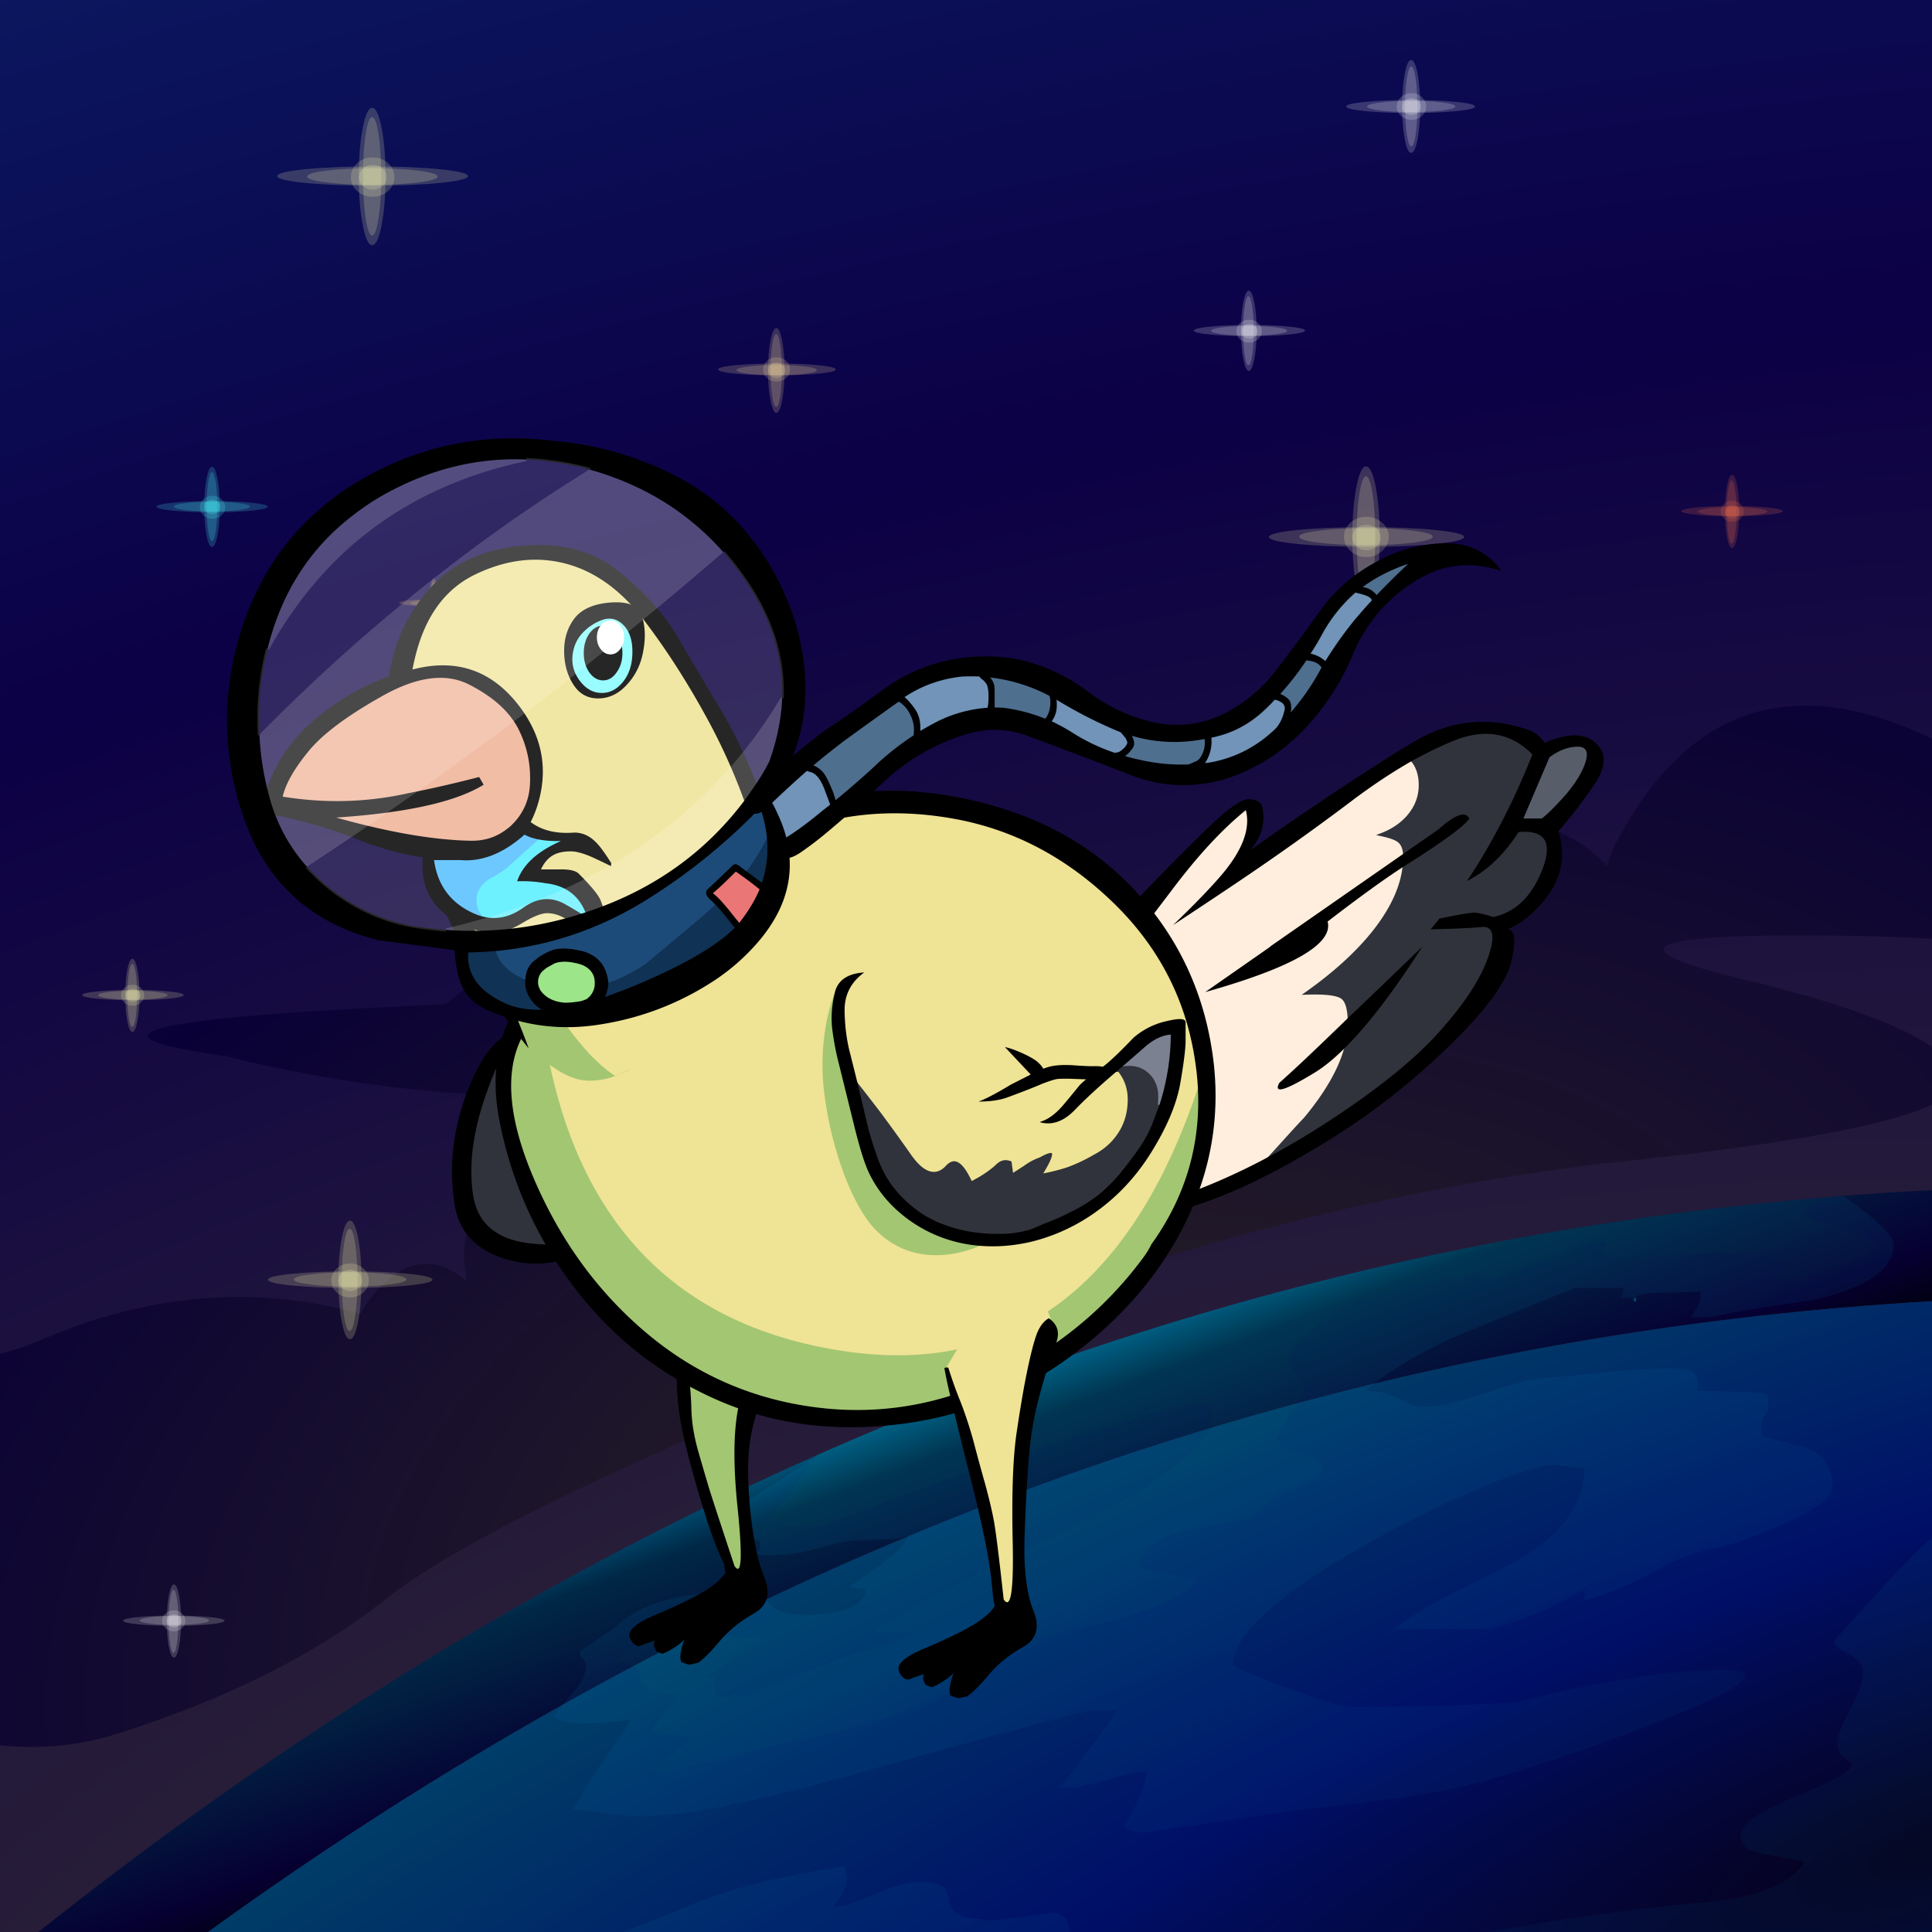 <?xml version="1.0" encoding="utf-8"?>
<svg xmlns="http://www.w3.org/2000/svg" x="0" y="0" version="1.1" viewBox="0 0 300 300" xml:space="preserve">
<rect x="0" y="0" width="300" height="300" fill="#808080" stroke="none"/>
<style type="text/css">
.color__skin{fill:#efe395;}
.color__skinDark{fill:#a3c672;}
.color__skinLight{fill:#ffeedd;}
.color__beak{fill:#efb195;}
</style>
<defs>
<clipPath id="SPACE_2_">
<rect id="SPACE_1_" width="300" height="300"/>
</clipPath>
</defs>
<radialGradient id="SPACE_3_" cx="204.333" cy="311" r="1059.637" gradientTransform="matrix(.977 -.215 .095 .431 -24.7 220.858)" gradientUnits="userSpaceOnUse">
<stop offset="0" stop-color="#39312F"/>
<stop offset=".525" stop-color="#0C0046"/>
<stop offset="1" stop-color="#092F78"/>
</radialGradient>
<path d="m-52.15 194.6 3.3 21.7 9.95 37 21.8 81.4A4729.652 4729.652 0 0 1 6.25 319a656.13 656.13 0 0 1 45.95-27.5 580.988 580.988 0 0 1 49.65-23.9 518.558 518.558 0 0 1 50.75-18.1 498.824 498.824 0 0 1 57.8-13.75c17.8-3.1 35.683-5.317 53.65-6.65 16-1.1 31.983-1.6 47.95-1.5 16.333.133 32.65.65 48.95 1.55l12.2 1-16.25-60.6c.126-.17.243-.337.35-.5a42.37 42.37 0 0 0 1-1.35 71.245 71.245 0 0 1-1.95-.45l-11.9-44.4-2.1-7.85-6.2-23.1c.666-.617 1.332-1.234 2-1.85l-59.6-222.5L-111.75-27.9l59.6 222.5z" clip-path="url(#SPACE_2_)" fill="url(#SPACE_3_)"/>
<radialGradient id="SPACE_4_" cx="-177.304" cy="1030.646" r="413.697" gradientTransform="matrix(.956 -.292 .173 .567 158.093 -402.07)" gradientUnits="userSpaceOnUse">
<stop offset="0" stop-color="#2A2321"/>
<stop offset=".525" stop-color="#090037"/>
<stop offset="1" stop-color="#092F78"/>
</radialGradient>
<path d="M344.4 122.85c-11.733-.633-12.433-3.25-2.1-7.85-12.891-.465-27.008-.565-42.35-.3-21.367-10.3-37.6-5.1-48.7 15.6a23.037 23.037 0 0 0-1.7 4.2c-5.067-5.4-11.25-7.5-18.55-6.3-8.133 1.2-13.283 5.667-15.45 13.4-11.589-4.878-21.189-2.778-28.8 6.3-6.867-7.733-15-9.7-24.4-5.9-.3.167-.583.333-.85.5-13.233-20.967-27.567-21.633-43-2-9.7-5.333-16.7-2.5-21 8.5-10.7-2.567-20.117-.25-28.25 6.95-46.568 2.006-57.985 4.69-34.25 8.05 20.969 5.209 42.202 7.209 63.7 6-6.277.556-10.777 3.656-13.5 9.3-1 2.1-.8 3.833.6 5.2-10.764-.405-15.197 4.428-13.3 14.5-4.233-3.7-8.45-3.667-12.65.1A17.516 17.516 0 0 0 56 204c-16.267-4.467-32.617-3.183-49.05 3.85-4.133 1.8-8.55 2.967-13.25 3.5a3797.447 3797.447 0 0 0-42.55 4.95l9.95 37c21.039 16.033 40.089 21.333 57.15 15.9 17.06-5.407 30.993-12.407 41.8-21 10.841-8.587 36.607-21.103 77.3-37.55 40.695-16.414 79.062-26.53 115.1-30.35 36.039-3.83 53.206-8.263 51.5-13.3-1.713-5.031-12.83-10.014-33.35-14.95-20.484-4.938-15.251-7.188 15.7-6.75 30.987.435 50.92 4.585 59.8 12.45 7.061 6.232 10.777 9.999 11.15 11.3a42.37 42.37 0 0 0 1-1.35 71.245 71.245 0 0 1-1.95-.45l-11.9-44.4z" clip-path="url(#SPACE_2_)" fill="url(#SPACE_4_)"/>
<linearGradient id="SPACE_5_" x1="185.816" x2="171.866" y1="342.068" y2="305.068" gradientTransform="translate(0 -98)" gradientUnits="userSpaceOnUse">
<stop offset="0" stop-color="#020017"/>
<stop offset=".176" stop-color="#060032"/>
<stop offset=".788" stop-color="#002846"/>
<stop offset="1" stop-color="#005B82"/>
</linearGradient>
<path d="m402.85 206.2-3.9-17.05c-154.3-20.6-293 22.767-416.1 130.1l3.9 17.05c123.067-107.367 261.767-150.733 416.1-130.1z" clip-path="url(#SPACE_2_)" fill="url(#SPACE_5_)"/>
<radialGradient id="SPACE_6_" cx="-2223.938" cy="24.376" r="128.335" fx="-2223.615" fy="25.329" gradientTransform="matrix(-.321 -.947 3.492 -1.184 -495.203 -1791.174)" gradientUnits="userSpaceOnUse">
<stop offset="0" stop-color="#060017"/>
<stop offset=".377" stop-color="#000F67"/>
<stop offset=".788" stop-color="#003B67"/>
<stop offset="1" stop-color="#004C87"/>
</radialGradient>
<path d="m417 267.8-14.15-61.6c-154.333-20.633-293.033 22.733-416.1 130.1l14.2 61.6L417 267.8z" clip-path="url(#SPACE_2_)" fill="url(#SPACE_6_)"/>
<linearGradient id="SPACE_7_" x1="234.984" x2="185.634" y1="436.937" y2="305.987" gradientTransform="translate(0 -98)" gradientUnits="userSpaceOnUse">
<stop offset="0" stop-color="#003359" stop-opacity="0.118"/>
<stop offset="1" stop-color="#009ADD" stop-opacity="0.11"/>
</linearGradient>
<path d="M349.6 280.6c-.433-.167-5.367-2.1-14.8-5.8-14.333-5.633-21.5-10.933-21.5-15.9 0-3 .883-6 2.65-9 2.733-4.733 4.6-8.45 5.6-11.15v-7h-1.75c-4.233.433-7.333.983-9.3 1.65-1.6.533-4.667 1.983-9.2 4.35-1.267.667-4.383 3.717-9.35 9.15-4.767 5.167-7.15 7.833-7.15 8 0 .5.75 1.15 2.25 1.95s2.25 1.767 2.25 2.9c0 1.267-.667 3.15-2 5.65s-2 4.25-2 5.25c0 1.067.383 1.833 1.15 2.3.733.467 1.1.817 1.1 1.05 0 .967-2.867 2.617-8.6 4.95-5.767 2.333-8.65 4.35-8.65 6.05 0 1.467.917 2.367 2.75 2.7 1.133.233 3.467.667 7 1.3v.5c-2.133 2.9-6.55 4.8-13.25 5.7-10.433.933-19.867 2.117-28.3 3.55-8.233 1.433-15 2.383-20.3 2.85-6.667.6-15.067.9-25.2.9-6.667.033-12.567.583-17.7 1.65-3.967 1.067-6.483 1.6-7.55 1.6-1.333 0-2-.667-2-2 .267-2.1.35-3.6.25-4.5-.167-1.5-1.167-2.25-3-2.25-7 1.133-10.5 1.467-10.5 1-3.138-.03-4.855-.98-5.15-2.85-.167-1-.417-1.667-.75-2-.6-.6-1.8-.9-3.6-.9-1.6 0-3.317.367-5.15 1.1-4.1 1.6-6.383 2.483-6.85 2.65h-1.5c.567-.833.983-1.483 1.25-1.95.5-.8.75-1.567.75-2.3-.167-1-.25-1.667-.25-2-3.833.633-7.2 1.25-10.1 1.85-5.4 1.133-10.367 2.683-14.9 4.65-.267.1-6.817 2.683-19.65 7.75a129.633 129.633 0 0 0-5.35 2.25c3.378.432 8.861 1.465 16.45 3.1 10.8 2.333 20.567 3.633 29.3 3.9 4.9.167 9.917.283 15.05.35 5.033.367 15.1 1.75 30.2 4.15 10.9 1.733 25.783 3.867 44.65 6.4 19.3 2.567 30.1 3.85 32.4 3.85 8.833 0 23.383-2.133 43.65-6.4 21-4.433 34.283-8.383 39.85-11.85 3.533-2.2 8.2-6.083 14-11.65 6.333-6.133 9.5-10.2 9.5-12.2 0-1.5-2.233-3.267-6.7-5.3z" clip-path="url(#SPACE_2_)" fill="url(#SPACE_7_)"/>
<linearGradient id="SPACE_8_" x1="230.559" x2="181.209" y1="438.605" y2="307.655" gradientTransform="translate(0 -98)" gradientUnits="userSpaceOnUse">
<stop offset="0" stop-color="#003359" stop-opacity="0.067"/>
<stop offset="1" stop-color="#009ADD" stop-opacity="0.098"/>
</linearGradient>
<path d="M249.3 192.75h-1.8c-11.468 4.841-17.301 6.741-17.5 5.7-.205-1.046-1.521-.963-3.95.25a5.813 5.813 0 0 0-1.55-.2c-.133 0-2.25.533-6.35 1.6-4.267 1.133-6.817 1.767-7.65 1.9-.9.133-2.85 1.383-5.85 3.75-3.1 2.533-4.65 4.283-4.65 5.25 0 .667.417 1.5 1.25 2.5s1.25 1.667 1.25 2c0 .533-.7 1.917-2.1 4.15-1.433 2.233-2.15 3.383-2.15 3.45 0 .867 1.217 1.717 3.65 2.55 2.4.8 3.6 1.55 3.6 2.25 0 .733-.9 1.517-2.7 2.35-1.9.733-3 1.15-3.3 1.25-1.067.467-2.133 1.267-3.2 2.4-.933 1.033-1.783 1.65-2.55 1.85-4.333.8-7.567 1.467-9.7 2-3.8.9-6.15 2.317-7.05 4.25v1.5c1.267.333 4.267.917 9 1.75-1.033 1.6-3.617 3.15-7.75 4.65-3.567 1.3-7.817 2.417-12.75 3.35-2.833.533-5.883 1.817-9.15 3.85-1.8 1.133-4.5 2.85-8.1 5.15-5.533 3-12.783 5.483-21.75 7.45-11.133 2.4-18.467 4.25-22 5.55h-3v-.75c.633-.4 1.583-1.1 2.85-2.1 1.367-1.067 2.333-1.867 2.9-2.4-.1 0-.167-.033-.2-.1l-.05-.15c-.167-.067-1.217-.183-3.15-.35-1.433-.133-2.3-.433-2.6-.9.833-1.167 1.45-2.033 1.85-2.6.733-1.067 1.45-1.95 2.15-2.65-.1 0-.167-.033-.2-.1L105 263c-1.1.1-2.167-.033-3.2-.4-.067-.033-.833-.4-2.3-1.1.067-.433.017-.917-.15-1.45-.133-.533-.333-.883-.6-1.05-1.1-.667-2.017-1-2.75-1v-.5c.633-.5 1.1-.883 1.4-1.15.565-.432 3.165-2.132 7.8-5.1.364.239.731.522 1.1.85 1.3 1.167 2.367 1.8 3.2 1.9.867.1 2.433.167 4.7.2 1.967.033 3.4.133 4.3.3a.49.49 0 0 0-.45.25.831.831 0 0 0-.05.25c-.833.433-2.433 1.433-4.8 3a233.86 233.86 0 0 0-3.7 2.5h1.5v3h5.5c1.233-1.1 5.617-2.95 13.15-5.55a2277.915 2277.915 0 0 0 12.9-4.45H136v-.5c5.6-3.4 16.5-9.05 32.7-16.95 9.367-4.567 15.8-9.25 19.3-14.05v-4h-3.5c-8.033 2.133-17.883 5.167-29.55 9.1-10.2 3.433-19.35 6.733-27.45 9.9h-9c.736-.613 3.519-4.247 8.35-10.9-.752.521-3.652 2.387-8.7 5.6-2.967 1.867-5.267 3.883-6.9 6.05.5.433 1.567.75 3.2.95 2.067.267 3.25.45 3.55.55v1.5c-.333 0-.5.167-.5.5.333.167 1.083.25 2.25.25a23.65 23.65 0 0 0 5.1-.55c.133 0 2.017-.483 5.65-1.45.967-.233 2.767-.367 5.4-.4 2.433-.033 4.133-.233 5.1-.6-.3 1.067-1.633 2.483-4 4.25a160.89 160.89 0 0 1-5 3.5v.25c.233 0 .617.05 1.15.15.533.067.983.1 1.35.1-.433 2.667-3.683 4-9.75 4-2.567 0-4.35-.583-5.35-1.75-1.033-1.167-2.867-1.75-5.5-1.75-4.733 0-8.783.583-12.15 1.75-2.603.914-4.836 2.264-6.7 4.05-1.255.83-2.939 1.98-5.05 3.45 0 .3.167.65.5 1.05.333.367.5.767.5 1.2 0 1.1-.667 2.45-2 4.05-1.8 2.133-2.8 3.383-3 3.75.7.7 2.417 1.05 5.15 1.05 2.133 0 4.25-.183 6.35-.55h.5c-1.2 1.833-2.967 4.45-5.3 7.85-1.833 2.767-3.067 4.817-3.7 6.15.933 0 2.533.167 4.8.5 2.3.333 4.2.5 5.7.5 6.333 0 17.017-2.083 32.05-6.25 21.9-6.067 34.55-9.483 37.95-10.25h4c-.667 1-2.133 3.033-4.4 6.1-2.5 3.367-4.033 5.333-4.6 5.9h2.75c.233 0 1.883-.417 4.95-1.25 3.033-.833 4.967-1.25 5.8-1.25.133.6-.267 2-1.2 4.2-.9 2.067-1.667 3.5-2.3 4.3.467.4.867.65 1.2.75.4.167 1 .25 1.8.25.367 0 5-.667 13.9-2 8.933-1.333 14.067-2 15.4-2 .036.005 4.236-.562 12.6-1.7 8.394-1.11 20.444-4.693 36.15-10.75 15.708-6.056 19.392-8.99 11.05-8.8-8.315.193-18.681 1.86-31.1 5-7.333.5-15.983.75-25.95.75-1.167 0-4.483-1.017-9.95-3.05-5.4-2-8.1-3.167-8.1-3.5 0-4.8 7.35-11.3 22.05-19.5 5.7-3.167 11.3-5.883 16.8-8.15 5.4-2.233 9.05-3.35 10.95-3.35.4 0 1.167.083 2.3.25 1.1.167 1.917.25 2.45.25-.067 5.7-3.783 10.6-11.15 14.7a950.132 950.132 0 0 1-9.65 4.85c-3.833 1.967-6.733 3.783-8.7 5.45h15c3.133-1.033 5.383-1.833 6.75-2.4 3.633-1.433 6.55-2.967 8.75-4.6h.45c-.31.01-.794.344-1.45 1v1.5c3.4-.9 7.017-2.4 10.85-4.5 3.333-1.9 6.383-3.067 9.15-3.5 2-.367 5.217-1.467 9.65-3.3 5.9-2.467 8.85-4.617 8.85-6.45 0-2.833-1.35-4.833-4.05-6-3.333-.8-5.65-1.383-6.95-1.75v-2.5c.167-.167.333-.417.5-.75s.333-.583.5-.75v-2.5c-2-.333-5.667-.5-11-.5.233-1.8-.217-2.9-1.35-3.3-.4-.133-1.7-.2-3.9-.2-2.233 0-5.317.2-9.25.6-5.167.533-8.333.833-9.5.9-1.667.1-4.733.9-9.2 2.4-4.3 1.4-7.483 2.1-9.55 2.1-.867 0-2.017-.417-3.45-1.25-1.4-.833-3.167-1.25-5.3-1.25 3.367-2.967 8.117-5.833 14.25-8.6.465-.207 4.215-1.74 11.25-4.6 2.058-.814 4.392-1.748 7-2.8h7.5c0 .992-.167 1.492-.5 1.5h2.5c0-.467 1.35-.733 4.05-.8 3.5-.033 5.483-.1 5.95-.2v1.25c0 .133-.117.433-.35.9-.3.633-.683 1.25-1.15 1.85h3.5c1.2-.433 6.317-1.3 15.35-2.6 8.433-1.9 12.65-4.783 12.65-8.65 0-1.233-2.1-3.383-6.3-6.45a72.414 72.414 0 0 0-1.55-1.1c-.813.063-1.63.13-2.45.2-2.467 1.242-3.7 2.042-3.7 2.4 0 .533 1.85 1.317 5.55 2.35s5.55 2.033 5.55 3c0 .533-2.217 1.567-6.65 3.1-4.2 1.433-6.633 2.15-7.3 2.15-.433 0-.917-.1-1.45-.3-.1-.367.133-.8.7-1.3.633-.5.95-.833.95-1 0-.467-.733-.85-2.2-1.15-1.667-.367-3.867-.55-6.6-.55-1.967 0-4.8.1-8.5.3s-6.083.3-7.15.3c-2.733 0-4.1-.267-4.1-.8 0-.133.083-.35.25-.65.167-.333.25-.583.25-.75a.562.562 0 0 1-.05-.25z" clip-path="url(#SPACE_2_)" fill="url(#SPACE_8_)"/>
<linearGradient id="SPACE_9_" x1="235.637" x2="186.287" y1="436.691" y2="305.741" gradientTransform="translate(0 -98)" gradientUnits="userSpaceOnUse">
<stop offset="0" stop-color="#003359" stop-opacity="0.086"/>
<stop offset="1" stop-color="#00F9FF" stop-opacity="0.067"/>
</linearGradient>
<path d="M247.5 192.75h1.8c0 .1.017.183.05.25 0 .167-.083.417-.25.75-.167.3-.25.517-.25.65 0 .533 1.367.8 4.1.8 1.067 0 3.45-.1 7.15-.3s6.533-.3 8.5-.3c2.733 0 4.933.183 6.6.55 1.467.3 2.2.683 2.2 1.15 0 .167-.317.5-.95 1-.567.5-.8.933-.7 1.3.533.2 1.017.3 1.45.3.667 0 3.1-.717 7.3-2.15 4.433-1.533 6.65-2.567 6.65-3.1 0-.967-1.85-1.967-5.55-3s-5.55-1.817-5.55-2.35c0-.358 1.233-1.158 3.7-2.4-54.406 4.485-106.656 17.819-156.75 40-.05.069-.1.136-.15.2-4.831 6.653-7.614 10.287-8.35 10.9h9c8.1-3.167 17.25-6.467 27.45-9.9 11.667-3.933 21.517-6.967 29.55-9.1h3.5v4c-3.5 4.8-9.933 9.483-19.3 14.05-16.2 7.9-27.1 13.55-32.7 16.95v.5h6.55c-2.042.718-6.342 2.201-12.9 4.45-7.533 2.6-11.917 4.45-13.15 5.55H111v-3h-1.5c.667-.467 1.9-1.3 3.7-2.5 2.367-1.567 3.967-2.567 4.8-3 0-.067.017-.15.05-.25a.49.49 0 0 1 .45-.25c-.9-.167-2.333-.267-4.3-.3-2.267-.033-3.833-.1-4.7-.2-.833-.1-1.9-.733-3.2-1.9a9.565 9.565 0 0 0-1.1-.85c-4.635 2.968-7.235 4.668-7.8 5.1-.3.267-.767.65-1.4 1.15v.5c.733 0 1.65.333 2.75 1 .267.167.467.517.6 1.05.167.533.217 1.017.15 1.45 1.467.7 2.233 1.067 2.3 1.1 1.033.367 2.1.5 3.2.4l.05.15c.033.067.1.1.2.1-.7.7-1.417 1.583-2.15 2.65-.4.567-1.017 1.433-1.85 2.6.3.467 1.167.767 2.6.9 1.933.167 2.983.283 3.15.35l.05.15c.033.067.1.1.2.1-.567.533-1.533 1.333-2.9 2.4-1.267 1-2.217 1.7-2.85 2.1v.75h3c3.533-1.3 10.867-3.15 22-5.55 8.967-1.967 16.217-4.45 21.75-7.45 3.6-2.3 6.3-4.017 8.1-5.15 3.267-2.033 6.317-3.317 9.15-3.85 4.933-.933 9.183-2.05 12.75-3.35 4.133-1.5 6.717-3.05 7.75-4.65-4.733-.833-7.733-1.417-9-1.75V242c.9-1.933 3.25-3.35 7.05-4.25 2.133-.533 5.367-1.2 9.7-2 .767-.2 1.617-.817 2.55-1.85 1.067-1.133 2.133-1.933 3.2-2.4.3-.1 1.4-.517 3.3-1.25 1.8-.833 2.7-1.617 2.7-2.35 0-.7-1.2-1.45-3.6-2.25-2.433-.833-3.65-1.683-3.65-2.55 0-.067.717-1.217 2.15-3.45 1.4-2.233 2.1-3.617 2.1-4.15 0-.333-.417-1-1.25-2S200 211.667 200 211c0-.967 1.55-2.717 4.65-5.25 3-2.367 4.95-3.617 5.85-3.75.833-.133 3.383-.767 7.65-1.9 4.1-1.067 6.217-1.6 6.35-1.6.551 0 1.067.067 1.55.2 2.429-1.213 3.745-1.296 3.95-.25.199 1.041 6.032-.859 17.5-5.7z" clip-path="url(#SPACE_2_)" fill="url(#SPACE_9_)"/>
<linearGradient id="SPACE_10_" x1="296.802" x2="247.452" y1="413.64" y2="282.69" gradientTransform="translate(0 -98)" gradientUnits="userSpaceOnUse">
<stop offset="0" stop-color="#020017"/>
<stop offset=".176" stop-color="#060032"/>
<stop offset=".647" stop-color="#002846"/>
<stop offset="1" stop-color="#005B82"/>
</linearGradient>
<path d="M253.7 201.95c.233.4.35.25.35-.45-.373.049-.489.199-.35.45z" clip-path="url(#SPACE_2_)" fill="url(#SPACE_10_)"/>
<path d="M38.81 78.66c0-.208-.575-.385-1.726-.531-1.151-.146-2.544-.219-4.18-.219-1.636 0-3.029.073-4.18.219s-1.726.323-1.726.531.575.385 1.726.531 2.544.219 4.18.219c1.636 0 3.029-.073 4.18-.219 1.151-.146 1.726-.323 1.726-.531z" clip-path="url(#SPACE_2_)" fill="#4DFFFF" fill-opacity="0.188"/>
<path d="M32.914 84.024c.229 0 .424-.523.585-1.568.161-1.045.242-2.311.242-3.796 0-1.485-.08-2.751-.242-3.796-.161-1.045-.356-1.568-.585-1.568-.229 0-.424.523-.585 1.568-.161 1.045-.242 2.311-.242 3.796 0 1.485.081 2.751.242 3.796.162 1.045.357 1.568.585 1.568z" clip-path="url(#SPACE_2_)" fill="#4DFFFF" fill-opacity="0.188"/>
<path d="M34.209 78.705c0-.312-.122-.577-.365-.797-.243-.219-.538-.329-.884-.329s-.64.11-.884.329c-.243.219-.365.485-.365.797s.122.577.365.797c.243.219.538.329.884.329s.64-.11.884-.329c.244-.219.365-.485.365-.797z" clip-path="url(#SPACE_2_)" fill="#4DFFFF" fill-opacity="0.188"/>
<path d="M34.975 78.763c0-.493-.192-.913-.577-1.26-.385-.347-.85-.52-1.397-.52s-1.012.173-1.397.52c-.385.347-.577.767-.577 1.26s.192.913.577 1.26c.385.347.85.52 1.397.52s1.012-.173 1.397-.52c.385-.347.577-.767.577-1.26z" clip-path="url(#SPACE_2_)" fill="#4DFFFF" fill-opacity="0.188"/>
<path d="M41.584 78.676c0-.241-.841-.446-2.524-.616-1.683-.17-3.72-.254-6.111-.254-2.391 0-4.428.085-6.111.254-1.683.17-2.524.375-2.524.616s.841.446 2.524.616c1.683.17 3.72.254 6.111.254 2.391 0 4.428-.085 6.111-.254 1.683-.17 2.524-.375 2.524-.616z" clip-path="url(#SPACE_2_)" fill="#4DFFFF" fill-opacity="0.188"/>
<path d="M32.918 84.927c.335 0 .62-.606.855-1.819s.353-2.681.353-4.404c0-1.723-.118-3.191-.353-4.404s-.52-1.819-.855-1.819-.62.606-.855 1.819-.353 2.681-.353 4.404c0 1.723.118 3.191.353 4.404.235 1.212.52 1.819.855 1.819z" clip-path="url(#SPACE_2_)" fill="#4DFFFF" fill-opacity="0.188"/>
<path d="M71.005 93.645c0-.128-.355-.237-1.065-.327-.71-.09-1.57-.135-2.579-.135s-1.869.045-2.579.135c-.71.09-1.065.199-1.065.327s.355.237 1.065.327c.71.09 1.57.135 2.579.135s1.869-.045 2.579-.135c.71-.09 1.065-.199 1.065-.327z" clip-path="url(#SPACE_2_)" fill="#FFCB48" fill-opacity="0.188"/>
<path d="M67.309 96.935c.141 0 .261-.322.36-.967s.149-1.426.149-2.342c0-.916-.05-1.697-.149-2.342-.099-.645-.219-.967-.36-.967s-.261.322-.36.967c-.099.645-.149 1.426-.149 2.342 0 .916.05 1.697.149 2.342s.219.967.36.967z" clip-path="url(#SPACE_2_)" fill="#FFCB48" fill-opacity="0.188"/>
<path d="M68.076 93.565a.637.637 0 0 0-.225-.491.787.787 0 0 0-.545-.203.787.787 0 0 0-.545.203c-.15.135-.225.299-.225.491s.075.356.225.491c.15.135.332.203.545.203a.787.787 0 0 0 .545-.203.637.637 0 0 0 .225-.491z" clip-path="url(#SPACE_2_)" fill="#FFCB48" fill-opacity="0.188"/>
<path d="M68.55 93.609a1.01 1.01 0 0 0-.356-.777c-.237-.214-.525-.321-.862-.321s-.624.107-.862.321c-.237.214-.356.473-.356.777s.119.563.356.777c.237.214.525.321.862.321s.624-.107.862-.321a1.01 1.01 0 0 0 .356-.777z" clip-path="url(#SPACE_2_)" fill="#FFCB48" fill-opacity="0.188"/>
<path d="M72.627 93.603c0-.149-.519-.275-1.557-.38-1.038-.105-2.295-.157-3.77-.157s-2.732.052-3.77.157c-1.038.105-1.557.231-1.557.38s.519.275 1.557.38c1.038.105 2.295.157 3.77.157s2.732-.052 3.77-.157c1.038-.105 1.557-.232 1.557-.38z" clip-path="url(#SPACE_2_)" fill="#FFCB48" fill-opacity="0.188"/>
<path d="M67.357 97.507c.206 0 .382-.374.527-1.122.145-.748.218-1.654.218-2.717 0-1.063-.073-1.969-.218-2.717-.145-.748-.321-1.122-.527-1.122s-.382.374-.527 1.122c-.145.748-.218 1.654-.218 2.717 0 1.063.073 1.969.218 2.717.145.748.321 1.122.527 1.122z" clip-path="url(#SPACE_2_)" fill="#FFCB48" fill-opacity="0.188"/>
<path d="M215.65 83.35c0-.867-.35-1.6-1.05-2.2-.667-.6-1.483-.9-2.45-.9s-1.783.3-2.45.9c-.667.6-1 1.333-1 2.2 0 .867.333 1.6 1 2.2.667.633 1.483.95 2.45.95s1.783-.317 2.45-.95c.7-.6 1.05-1.333 1.05-2.2z" clip-path="url(#SPACE_2_)" fill="#FFFFB6" fill-opacity="0.188"/>
<path d="M214.4 83.45c0-.533-.217-1-.65-1.4-.433-.367-.95-.55-1.55-.55s-1.117.183-1.55.55c-.433.4-.65.867-.65 1.4 0 .567.217 1.033.65 1.4.433.4.95.6 1.55.6.6 0 1.117-.2 1.55-.6.433-.367.65-.833.65-1.4z" clip-path="url(#SPACE_2_)" fill="#FFFFB6" fill-opacity="0.188"/>
<path d="M227.339 83.382c0-.423-1.476-.783-4.429-1.081-2.952-.298-6.526-.447-10.722-.447s-7.769.149-10.722.447c-2.952.298-4.429.658-4.429 1.081s1.476.783 4.429 1.081c2.952.298 6.526.447 10.722.447s7.769-.149 10.722-.447c2.953-.298 4.429-.658 4.429-1.081z" clip-path="url(#SPACE_2_)" fill="#FFFFB6" fill-opacity="0.188"/>
<path d="M212.12 94.263c.587 0 1.087-1.064 1.501-3.191.413-2.128.62-4.703.62-7.726 0-3.023-.207-5.599-.62-7.726-.413-2.128-.913-3.191-1.501-3.191-.587 0-1.087 1.064-1.501 3.191-.413 2.128-.62 4.703-.62 7.726 0 3.023.207 5.599.62 7.726.413 2.127.914 3.191 1.501 3.191z" clip-path="url(#SPACE_2_)" fill="#FFFFB6" fill-opacity="0.188"/>
<path d="M222.474 83.333c0-.365-1.01-.675-3.029-.932s-4.464-.385-7.333-.385-5.314.128-7.333.385-3.029.567-3.029.932 1.01.675 3.029.932 4.464.385 7.333.385 5.314-.128 7.333-.385c2.02-.256 3.029-.567 3.029-.932z" clip-path="url(#SPACE_2_)" fill="#FFFFB6" fill-opacity="0.188"/>
<path d="M212.108 92.78c.401 0 .743-.917 1.026-2.751.282-1.834.424-4.054.424-6.661 0-2.606-.141-4.827-.424-6.661-.282-1.834-.624-2.751-1.026-2.751-.401 0-.743.917-1.026 2.751-.282 1.834-.424 4.054-.424 6.661 0 2.606.141 4.827.424 6.661.283 1.834.625 2.751 1.026 2.751z" clip-path="url(#SPACE_2_)" fill="#FFFFB6" fill-opacity="0.188"/>
<path d="M200.062 156.325c0-.189-.525-.351-1.575-.484-1.05-.133-2.321-.2-3.813-.2s-2.763.067-3.813.2c-1.05.133-1.575.295-1.575.484s.525.351 1.575.484c1.05.133 2.321.2 3.813.2s2.763-.067 3.813-.2c1.05-.134 1.575-.295 1.575-.484z" clip-path="url(#SPACE_2_)" fill="#FFCB48" fill-opacity="0.188"/>
<path d="M194.641 161.251c.209 0 .386-.477.533-1.43.147-.954.22-2.108.22-3.463s-.073-2.51-.22-3.463c-.147-.954-.325-1.43-.533-1.43s-.386.477-.533 1.43c-.147.954-.22 2.108-.22 3.463s.073 2.51.22 3.463c.147.953.324 1.43.533 1.43z" clip-path="url(#SPACE_2_)" fill="#FFCB48" fill-opacity="0.188"/>
<path d="M195.817 156.397a.944.944 0 0 0-.333-.727c-.222-.2-.491-.3-.806-.3s-.584.1-.806.3c-.222.2-.333.442-.333.727s.111.527.333.727c.222.2.491.3.806.3s.584-.1.806-.3a.943.943 0 0 0 .333-.727z" clip-path="url(#SPACE_2_)" fill="#FFCB48" fill-opacity="0.188"/>
<path d="M196.483 156.382c0-.45-.175-.833-.526-1.149s-.776-.475-1.275-.475-.924.158-1.275.475-.526.699-.526 1.149.175.833.526 1.149.776.475 1.275.475.924-.158 1.275-.475.526-.7.526-1.149z" clip-path="url(#SPACE_2_)" fill="#FFCB48" fill-opacity="0.188"/>
<path d="M202.563 156.357c0-.22-.768-.407-2.303-.562-1.535-.155-3.394-.232-5.575-.232-2.182 0-4.04.077-5.575.232-1.535.155-2.303.342-2.303.562s.768.407 2.303.562c1.535.155 3.394.232 5.575.232 2.182 0 4.04-.077 5.575-.232 1.536-.155 2.303-.342 2.303-.562z" clip-path="url(#SPACE_2_)" fill="#FFCB48" fill-opacity="0.188"/>
<path d="M194.661 161.983c.305 0 .565-.553.78-1.659s.322-2.445.322-4.017-.107-2.911-.322-4.017c-.215-1.106-.475-1.659-.78-1.659s-.565.553-.78 1.659c-.215 1.106-.322 2.445-.322 4.017s.107 2.911.322 4.017.475 1.659.78 1.659z" clip-path="url(#SPACE_2_)" fill="#FFCB48" fill-opacity="0.188"/>
<path d="M63.101 198.668c0-.307-.851-.569-2.553-.785-1.702-.216-3.762-.324-6.18-.324-2.418 0-4.479.108-6.18.324-1.702.216-2.553.478-2.553.785s.851.569 2.553.785c1.702.216 3.762.324 6.18.324 2.418 0 4.479-.108 6.18-.324 1.702-.216 2.553-.478 2.553-.785z" clip-path="url(#SPACE_2_)" fill="#FFFFB6" fill-opacity="0.188"/>
<path d="M54.289 206.668c.338 0 .627-.773.865-2.319.238-1.546.357-3.417.357-5.613 0-2.197-.119-4.068-.357-5.613-.238-1.546-.526-2.319-.865-2.319s-.627.773-.865 2.319c-.238 1.546-.357 3.417-.357 5.613 0 2.197.119 4.068.357 5.613.238 1.546.526 2.319.865 2.319z" clip-path="url(#SPACE_2_)" fill="#FFFFB6" fill-opacity="0.188"/>
<path d="M56.235 198.817c0-.461-.18-.854-.54-1.178s-.795-.487-1.307-.487c-.511 0-.947.162-1.307.487s-.54.717-.54 1.178.18.854.54 1.178.795.487 1.307.487c.511 0 .947-.162 1.307-.487s.54-.717.54-1.178z" clip-path="url(#SPACE_2_)" fill="#FFFFB6" fill-opacity="0.188"/>
<path d="M57.276 198.83c0-.729-.284-1.35-.853-1.863-.569-.513-1.258-.769-2.066-.769-.808 0-1.497.256-2.066.769s-.853 1.134-.853 1.863.284 1.35.853 1.863 1.258.769 2.066.769c.808 0 1.497-.256 2.066-.769.569-.514.853-1.134.853-1.863z" clip-path="url(#SPACE_2_)" fill="#FFFFB6" fill-opacity="0.188"/>
<path d="M67.147 198.703c0-.357-1.244-.66-3.732-.911-2.488-.251-5.5-.376-9.036-.376-3.536 0-6.548.125-9.036.376s-3.732.555-3.732.911 1.244.66 3.732.911 5.5.376 9.036.376c3.536 0 6.548-.125 9.036-.376 2.488-.25 3.732-.554 3.732-.911z" clip-path="url(#SPACE_2_)" fill="#FFFFB6" fill-opacity="0.188"/>
<path d="M54.34 207.95c.495 0 .916-.897 1.264-2.69s.522-3.964.522-6.512c0-2.548-.174-4.719-.522-6.512-.348-1.793-.77-2.69-1.264-2.69s-.916.897-1.264 2.69-.522 3.964-.522 6.512c0 2.548.174 4.719.522 6.512s.769 2.69 1.264 2.69z" clip-path="url(#SPACE_2_)" fill="#FFFFB6" fill-opacity="0.188"/>
<path d="M150.476 151.183c0-.365-1.01-.675-3.029-.932s-4.464-.385-7.333-.385-5.314.128-7.333.385-3.029.567-3.029.932c0 .365 1.01.675 3.029.932s4.464.385 7.333.385 5.314-.128 7.333-.385c2.02-.256 3.029-.567 3.029-.932z" clip-path="url(#SPACE_2_)" fill="#BDFFFD" fill-opacity="0.188"/>
<path d="M140.058 160.586c.401 0 .743-.917 1.026-2.751.282-1.834.424-4.054.424-6.661 0-2.606-.141-4.826-.424-6.661-.282-1.834-.624-2.751-1.026-2.751-.401 0-.743.917-1.026 2.751-.282 1.834-.424 4.054-.424 6.661 0 2.606.141 4.826.424 6.661.283 1.834.625 2.751 1.026 2.751z" clip-path="url(#SPACE_2_)" fill="#BDFFFD" fill-opacity="0.188"/>
<path d="M142.341 151.264c0-.547-.213-1.013-.64-1.398-.427-.385-.944-.577-1.551-.577s-1.124.192-1.551.577c-.427.385-.64.851-.64 1.398 0 .547.213 1.013.64 1.398.427.385.944.577 1.551.577s1.124-.192 1.551-.577c.427-.385.64-.851.64-1.398z" clip-path="url(#SPACE_2_)" fill="#BDFFFD" fill-opacity="0.188"/>
<path d="M143.582 151.165c0-.865-.338-1.602-1.013-2.21-.675-.609-1.492-.913-2.451-.913s-1.776.304-2.451.913-1.013 1.345-1.013 2.21.338 1.602 1.013 2.21c.675.609 1.492.913 2.451.913s1.776-.304 2.451-.913c.676-.609 1.013-1.346 1.013-2.21z" clip-path="url(#SPACE_2_)" fill="#BDFFFD" fill-opacity="0.188"/>
<path d="M155.291 151.132c0-.423-1.476-.783-4.428-1.081-2.952-.298-6.526-.447-10.722-.447s-7.769.149-10.722.447c-2.952.298-4.428.658-4.428 1.081 0 .423 1.476.783 4.428 1.081 2.952.298 6.526.447 10.722.447s7.769-.149 10.722-.447c2.952-.298 4.428-.658 4.428-1.081z" clip-path="url(#SPACE_2_)" fill="#BDFFFD" fill-opacity="0.188"/>
<path d="M140.063 162.115c.587 0 1.087-1.064 1.5-3.191.413-2.128.62-4.703.62-7.726s-.207-5.599-.62-7.726c-.413-2.128-.913-3.191-1.5-3.191s-1.087 1.064-1.5 3.191c-.413 2.128-.62 4.703-.62 7.726s.207 5.599.62 7.726c.413 2.127.913 3.191 1.5 3.191z" clip-path="url(#SPACE_2_)" fill="#BDFFFD" fill-opacity="0.188"/>
<path d="M32.462 251.625c0-.189-.525-.351-1.575-.484-1.05-.133-2.321-.2-3.813-.2s-2.763.067-3.813.2c-1.05.133-1.575.295-1.575.484s.525.351 1.575.484c1.05.133 2.321.2 3.813.2s2.763-.067 3.813-.2c1.05-.134 1.575-.295 1.575-.484z" clip-path="url(#SPACE_2_)" fill="#FFFFFF" fill-opacity="0.188"/>
<path d="M26.941 256.651c.209 0 .386-.477.533-1.43.147-.954.22-2.108.22-3.463s-.073-2.51-.22-3.463c-.147-.954-.325-1.43-.533-1.43-.209 0-.386.477-.533 1.43-.147.954-.22 2.108-.22 3.463s.073 2.51.22 3.463c.147.953.324 1.43.533 1.43z" clip-path="url(#SPACE_2_)" fill="#FFFFFF" fill-opacity="0.188"/>
<path d="M28.169 251.701c0-.284-.111-.527-.333-.727s-.491-.3-.806-.3c-.315 0-.584.1-.806.3s-.333.442-.333.727c0 .284.111.527.333.727s.491.3.806.3c.315 0 .584-.1.806-.3s.333-.443.333-.727z" clip-path="url(#SPACE_2_)" fill="#FFFFFF" fill-opacity="0.188"/>
<path d="M28.785 251.685c0-.45-.175-.833-.526-1.149a1.838 1.838 0 0 0-1.274-.475c-.499 0-.923.158-1.274.475-.351.316-.526.699-.526 1.149 0 .45.175.833.526 1.149.351.316.776.475 1.274.475.499 0 .923-.158 1.274-.475.35-.316.526-.7.526-1.149z" clip-path="url(#SPACE_2_)" fill="#FFFFFF" fill-opacity="0.188"/>
<path d="M34.866 251.66c0-.22-.768-.407-2.303-.562-1.535-.155-3.393-.232-5.575-.232s-4.04.077-5.575.232-2.303.342-2.303.562c0 .22.768.407 2.303.562s3.393.232 5.575.232 4.04-.077 5.575-.232c1.535-.155 2.303-.342 2.303-.562z" clip-path="url(#SPACE_2_)" fill="#FFFFFF" fill-opacity="0.188"/>
<path d="M27.008 257.384c.305 0 .565-.553.78-1.659.215-1.106.322-2.445.322-4.017s-.107-2.911-.322-4.017c-.215-1.106-.475-1.659-.78-1.659s-.565.553-.78 1.659c-.215 1.106-.322 2.445-.322 4.017s.107 2.911.322 4.017c.215 1.105.475 1.659.78 1.659z" clip-path="url(#SPACE_2_)" fill="#FFFFFF" fill-opacity="0.188"/>
<path d="M67.954 27.413c0-.356-.987-.66-2.96-.911-1.974-.251-4.363-.376-7.167-.376s-5.194.125-7.167.376c-1.974.251-2.96.554-2.96.911s.987.66 2.96.911c1.974.251 4.363.376 7.167.376s5.194-.125 7.167-.376c1.973-.251 2.96-.555 2.96-.911z" clip-path="url(#SPACE_2_)" fill="#FFFFB6" fill-opacity="0.188"/>
<path d="M57.781 36.576c.392 0 .727-.896 1.003-2.689.276-1.793.414-3.963.414-6.51s-.138-4.717-.414-6.51c-.276-1.793-.61-2.689-1.003-2.689s-.727.896-1.003 2.689c-.276 1.793-.414 3.963-.414 6.51s.138 4.717.414 6.51c.276 1.793.611 2.689 1.003 2.689z" clip-path="url(#SPACE_2_)" fill="#FFFFB6" fill-opacity="0.188"/>
<path d="M60.039 27.533c0-.535-.209-.99-.626-1.366-.417-.376-.922-.564-1.515-.564s-1.098.188-1.515.564c-.417.376-.626.832-.626 1.366s.209.99.626 1.366c.417.376.922.564 1.515.564s1.098-.188 1.515-.564c.418-.376.626-.831.626-1.366z" clip-path="url(#SPACE_2_)" fill="#FFFFB6" fill-opacity="0.188"/>
<path d="M61.247 27.506c0-.845-.33-1.565-.99-2.16-.66-.595-1.458-.892-2.396-.892s-1.736.297-2.396.892c-.66.595-.99 1.315-.99 2.16s.33 1.565.99 2.16c.66.595 1.458.892 2.396.892s1.736-.297 2.396-.892c.66-.595.99-1.315.99-2.16z" clip-path="url(#SPACE_2_)" fill="#FFFFB6" fill-opacity="0.188"/>
<path d="M72.661 27.342c0-.413-1.443-.766-4.328-1.057-2.886-.291-6.379-.436-10.479-.436s-7.594.145-10.479.436c-2.886.291-4.328.643-4.328 1.057s1.443.766 4.328 1.057c2.886.291 6.379.436 10.479.436s7.594-.145 10.479-.436c2.885-.292 4.328-.644 4.328-1.057z" clip-path="url(#SPACE_2_)" fill="#FFFFB6" fill-opacity="0.188"/>
<path d="M57.79 38.08c.574 0 1.063-1.04 1.466-3.119.404-2.079.606-4.597.606-7.552s-.202-5.472-.606-7.552c-.404-2.079-.893-3.119-1.466-3.119-.574 0-1.063 1.04-1.466 3.119-.404 2.079-.606 4.597-.606 7.552s.202 5.472.606 7.552c.403 2.079.892 3.119 1.466 3.119z" clip-path="url(#SPACE_2_)" fill="#FFFFB6" fill-opacity="0.188"/>
<path d="M126.845 57.47c0-.22-.609-.407-1.826-.561-1.218-.155-2.692-.232-4.422-.232s-3.204.077-4.422.232c-1.218.155-1.826.342-1.826.561s.609.407 1.826.561c1.218.155 2.692.232 4.422.232s3.204-.077 4.422-.232c1.217-.155 1.826-.342 1.826-.561z" clip-path="url(#SPACE_2_)" fill="#FFE9A1" fill-opacity="0.188"/>
<path d="M120.528 63.201c.242 0 .448-.553.618-1.659.17-1.106.255-2.445.255-4.016 0-1.572-.085-2.91-.255-4.016-.17-1.106-.376-1.659-.618-1.659s-.448.553-.618 1.659c-.17 1.106-.255 2.445-.255 4.016 0 1.572.085 2.91.255 4.016.17 1.106.376 1.659.618 1.659z" clip-path="url(#SPACE_2_)" fill="#FFE9A1" fill-opacity="0.188"/>
<path d="M121.919 57.513c0-.33-.129-.611-.386-.843a1.346 1.346 0 0 0-.935-.348c-.366 0-.677.116-.935.348-.257.232-.386.513-.386.843s.129.611.386.843c.257.232.569.348.935.348.366 0 .677-.116.935-.348.258-.232.386-.513.386-.843z" clip-path="url(#SPACE_2_)" fill="#FFE9A1" fill-opacity="0.188"/>
<path d="M122.672 57.36c0-.521-.203-.965-.61-1.332s-.9-.55-1.478-.55-1.071.183-1.478.55c-.407.367-.61.811-.61 1.332s.203.965.61 1.332c.407.367.9.55 1.478.55s1.071-.183 1.478-.55.61-.811.61-1.332z" clip-path="url(#SPACE_2_)" fill="#FFE9A1" fill-opacity="0.188"/>
<path d="M129.773 57.364c0-.255-.89-.472-2.67-.652-1.78-.179-3.935-.269-6.465-.269s-4.685.09-6.465.269c-1.78.179-2.67.397-2.67.652s.89.472 2.67.652c1.78.179 3.935.269 6.465.269s4.685-.09 6.465-.269c1.779-.18 2.67-.397 2.67-.652z" clip-path="url(#SPACE_2_)" fill="#FFE9A1" fill-opacity="0.188"/>
<path d="M120.543 64.11c.354 0 .655-.641.904-1.924s.374-2.836.374-4.659-.125-3.376-.374-4.659-.55-1.924-.904-1.924-.655.641-.904 1.924-.374 2.836-.374 4.659.125 3.376.374 4.659.55 1.924.904 1.924z" clip-path="url(#SPACE_2_)" fill="#FFE9A1" fill-opacity="0.188"/>
<path d="M225.986 16.532c0-.241-.667-.446-2.002-.616-1.335-.17-2.95-.254-4.847-.254-1.897 0-3.512.085-4.847.254-1.335.17-2.002.375-2.002.616s.667.446 2.002.616c1.335.17 2.95.254 4.847.254 1.897 0 3.512-.085 4.847-.254s2.002-.375 2.002-.616z" clip-path="url(#SPACE_2_)" fill="#FFFFFF" fill-opacity="0.188"/>
<path d="M219.137 22.746c.265 0 .491-.606.678-1.818.187-1.212.28-2.68.28-4.402s-.093-3.19-.28-4.402c-.187-1.212-.413-1.818-.678-1.818-.265 0-.491.606-.678 1.818-.187 1.212-.28 2.68-.28 4.402s.093 3.19.28 4.402c.187 1.212.413 1.818.678 1.818z" clip-path="url(#SPACE_2_)" fill="#FFFFFF" fill-opacity="0.188"/>
<path d="M220.62 16.559c0-.362-.141-.67-.423-.924-.282-.254-.624-.382-1.025-.382s-.742.127-1.025.382c-.282.254-.423.562-.423.924s.141.67.423.924c.282.254.624.382 1.025.382s.742-.127 1.025-.382c.282-.254.423-.562.423-.924z" clip-path="url(#SPACE_2_)" fill="#FFFFFF" fill-opacity="0.188"/>
<path d="M221.456 16.535c0-.572-.223-1.059-.669-1.461-.446-.402-.986-.603-1.62-.603s-1.174.201-1.62.603c-.446.402-.669.889-.669 1.461s.223 1.059.669 1.461c.446.402.986.603 1.62.603s1.174-.201 1.62-.603c.446-.402.669-.889.669-1.461z" clip-path="url(#SPACE_2_)" fill="#FFFFFF" fill-opacity="0.188"/>
<path d="M229.059 16.535c0-.279-.976-.518-2.927-.714-1.951-.197-4.314-.295-7.087-.295-2.773 0-5.135.098-7.087.295-1.951.197-2.927.435-2.927.714s.976.518 2.927.714c1.951.197 4.314.295 7.087.295 2.773 0 5.135-.098 7.087-.295 1.952-.196 2.927-.434 2.927-.714z" clip-path="url(#SPACE_2_)" fill="#FFFFFF" fill-opacity="0.188"/>
<path d="M219.125 23.745c.388 0 .718-.703.991-2.109.273-1.406.409-3.108.409-5.107s-.136-3.701-.409-5.107c-.273-1.406-.603-2.109-.991-2.109s-.718.703-.991 2.109c-.273 1.406-.409 3.108-.409 5.107s.136 3.701.409 5.107c.273 1.406.603 2.109.991 2.109zm-19.256 27.618c0-.208-.575-.385-1.726-.531-1.151-.146-2.544-.219-4.179-.219-1.635 0-3.028.073-4.179.219-1.151.146-1.726.323-1.726.531s.575.385 1.726.531c1.151.146 2.544.219 4.179.219 1.635 0 3.028-.073 4.179-.219 1.151-.146 1.726-.323 1.726-.531z" clip-path="url(#SPACE_2_)" fill="#FFFFFF" fill-opacity="0.188"/>
<path d="M193.858 56.732c.229 0 .423-.523.584-1.568.161-1.045.241-2.31.241-3.796s-.08-2.75-.241-3.796-.356-1.568-.584-1.568c-.229 0-.423.523-.584 1.568s-.241 2.31-.241 3.796.08 2.75.241 3.796c.16 1.046.355 1.568.584 1.568z" clip-path="url(#SPACE_2_)" fill="#FFFFFF" fill-opacity="0.188"/>
<path d="M195.266 51.465c0-.312-.122-.577-.365-.796a1.274 1.274 0 0 0-.883-.329c-.346 0-.64.11-.883.329-.243.219-.365.485-.365.796s.122.577.365.796c.243.219.538.329.883.329.346 0 .64-.11.883-.329.243-.219.365-.484.365-.796z" clip-path="url(#SPACE_2_)" fill="#FFFFFF" fill-opacity="0.188"/>
<path d="M195.931 51.422c0-.493-.192-.913-.577-1.259-.385-.347-.85-.52-1.397-.52s-1.012.173-1.397.52c-.385.347-.577.767-.577 1.259s.192.913.577 1.259c.385.347.85.52 1.397.52s1.012-.173 1.397-.52c.385-.346.577-.766.577-1.259z" clip-path="url(#SPACE_2_)" fill="#FFFFFF" fill-opacity="0.188"/>
<path d="M202.641 51.329c0-.241-.841-.446-2.524-.616s-3.719-.254-6.11-.254c-2.391 0-4.428.085-6.11.254-1.683.17-2.524.375-2.524.616s.841.446 2.524.616c1.683.17 3.719.254 6.11.254 2.391 0 4.428-.085 6.11-.254s2.524-.375 2.524-.616z" clip-path="url(#SPACE_2_)" fill="#FFFFFF" fill-opacity="0.188"/>
<path d="M193.915 57.585c.334 0 .619-.606.855-1.819.235-1.212.353-2.68.353-4.403 0-1.723-.118-3.191-.353-4.403-.235-1.212-.52-1.819-.855-1.819-.334 0-.619.606-.855 1.819-.235 1.212-.353 2.68-.353 4.403 0 1.723.118 3.191.353 4.403.235 1.213.52 1.819.855 1.819z" clip-path="url(#SPACE_2_)" fill="#FFFFFF" fill-opacity="0.188"/>
<path d="M26.014 154.528c0-.189-.525-.351-1.575-.484-1.05-.133-2.321-.2-3.813-.2s-2.763.067-3.813.2-1.575.295-1.575.484.525.351 1.575.484 2.321.2 3.813.2 2.763-.067 3.813-.2c1.05-.134 1.575-.295 1.575-.484z" clip-path="url(#SPACE_2_)" fill="#FFFFB6" fill-opacity="0.188"/>
<path d="M20.538 159.451c.209 0 .386-.477.533-1.43.147-.954.22-2.108.22-3.463s-.073-2.51-.22-3.463c-.147-.954-.324-1.43-.533-1.43s-.386.477-.533 1.43c-.147.954-.22 2.108-.22 3.463s.073 2.51.22 3.463c.147.953.324 1.43.533 1.43z" clip-path="url(#SPACE_2_)" fill="#FFFFB6" fill-opacity="0.188"/>
<path d="M21.773 154.557a.942.942 0 0 0-.333-.726c-.222-.2-.49-.3-.806-.3-.315 0-.584.1-.806.3a.942.942 0 0 0-.333.726c0 .284.111.526.333.726.222.2.49.3.806.3.315 0 .584-.1.806-.3a.942.942 0 0 0 .333-.726z" clip-path="url(#SPACE_2_)" fill="#FFFFB6" fill-opacity="0.188"/>
<path d="M22.387 154.541c0-.449-.175-.832-.526-1.149-.351-.316-.776-.474-1.274-.474s-.923.158-1.274.474-.526.699-.526 1.149c0 .45.175.832.526 1.149s.776.474 1.274.474.923-.158 1.274-.474c.351-.316.526-.699.526-1.149z" clip-path="url(#SPACE_2_)" fill="#FFFFB6" fill-opacity="0.188"/>
<path d="M28.52 154.513c0-.22-.768-.407-2.303-.562-1.535-.155-3.393-.232-5.575-.232s-4.04.077-5.575.232-2.303.342-2.303.562.768.407 2.303.562 3.393.232 5.575.232 4.04-.077 5.575-.232c1.536-.155 2.303-.342 2.303-.562z" clip-path="url(#SPACE_2_)" fill="#FFFFB6" fill-opacity="0.188"/>
<path d="M20.555 160.236c.305 0 .565-.553.78-1.659.215-1.106.322-2.445.322-4.017s-.107-2.911-.322-4.017c-.215-1.106-.475-1.659-.78-1.659-.305 0-.565.553-.78 1.659-.215 1.106-.322 2.445-.322 4.017s.107 2.911.322 4.017c.215 1.106.474 1.659.78 1.659z" clip-path="url(#SPACE_2_)" fill="#FFFFB6" fill-opacity="0.188"/>
<path d="M274.414 79.428c0-.189-.525-.351-1.575-.484-1.05-.133-2.321-.2-3.813-.2s-2.763.067-3.813.2-1.575.295-1.575.484.525.351 1.575.484 2.321.2 3.813.2 2.763-.067 3.813-.2c1.05-.134 1.575-.295 1.575-.484z" clip-path="url(#SPACE_2_)" fill="#F4744D" fill-opacity="0.188"/>
<path d="M268.888 84.401c.209 0 .386-.477.533-1.43.147-.954.22-2.108.22-3.463s-.073-2.51-.22-3.463c-.147-.954-.324-1.43-.533-1.43-.209 0-.386.477-.533 1.43-.147.954-.22 2.108-.22 3.463s.073 2.51.22 3.463c.147.953.324 1.43.533 1.43z" clip-path="url(#SPACE_2_)" fill="#F4744D" fill-opacity="0.188"/>
<path d="M270.171 79.504a.944.944 0 0 0-.333-.727c-.222-.2-.49-.3-.806-.3-.315 0-.584.1-.806.3-.222.2-.333.442-.333.727s.111.527.333.727c.222.2.49.3.806.3.315 0 .584-.1.806-.3a.946.946 0 0 0 .333-.727z" clip-path="url(#SPACE_2_)" fill="#F4744D" fill-opacity="0.188"/>
<path d="M270.787 79.391c0-.45-.175-.832-.526-1.149-.351-.316-.776-.474-1.274-.474s-.923.158-1.274.474c-.351.316-.526.699-.526 1.149s.175.832.526 1.149c.351.316.776.474 1.274.474s.923-.158 1.274-.474c.351-.316.526-.699.526-1.149z" clip-path="url(#SPACE_2_)" fill="#F4744D" fill-opacity="0.188"/>
<path d="M276.82 79.363c0-.22-.768-.407-2.303-.562-1.535-.155-3.393-.232-5.575-.232s-4.04.077-5.575.232c-1.535.155-2.303.342-2.303.562s.768.407 2.303.562c1.535.155 3.393.232 5.575.232s4.04-.077 5.575-.232c1.535-.155 2.303-.342 2.303-.562z" clip-path="url(#SPACE_2_)" fill="#F4744D" fill-opacity="0.188"/>
<path d="M268.955 85.086c.305 0 .565-.553.78-1.659s.322-2.445.322-4.017-.107-2.911-.322-4.017c-.215-1.106-.475-1.659-.78-1.659s-.565.553-.78 1.659c-.215 1.106-.322 2.445-.322 4.017s.107 2.911.322 4.017.474 1.659.78 1.659z" clip-path="url(#SPACE_2_)" fill="#F4744D" fill-opacity="0.188"/>
<g id="Birb_Group">
<g id="Leg2">
<g id="Leg2_Inner">
<path d="M114.554 244.102c-.421 0-.714-.36-.922-.675-2.035-6.085-3.413-10.282-3.91-11.877a409.602 409.602 0 0 1-1.752-5.959c-.71-2.466-1.086-4.831-1.12-7.032-.065-2.129-.249-4.107-.543-5.876a47.647 47.647 0 0 0-1.334-5.383.498.498 0 0 1 .105-.48c4.169-4.68 9.383-7.227 15.494-7.567h.001c.248 0 .444.147.507.358a.5.5 0 0 1-.233.576 1.752 1.752 0 0 0-.782.901c-.688 1.802-1.354 4.001-1.979 6.532a863.927 863.927 0 0 1-2.603 9.613c-1.079 3.788-1.225 9.512-.436 17.015.773 7.623.474 9.125.034 9.612a.706.706 0 0 1-.527.242z" class="color__skinDark"/>
<path d="M106.8 212.6a47.974 47.974 0 0 0-1.35-5.45H105l-.15.1c0 .1.033.517.1 1.25s.117 2.717.15 5.95c.033 3.233.517 6.667 1.45 10.3.9 3.6 1.85 6.967 2.85 10.1.967 3.133 1.967 5.783 3 7.95l.25 1.4c-.5.867-1.6 1.833-3.3 2.9-1.733 1.033-4.25 2.25-7.55 3.65-3.3 1.367-4.6 2.633-3.9 3.8.067.133.15.267.25.4a.66.66 0 0 0 .3.3c.1.1.217.2.35.3.133 0 .267.017.4.05.333-.067.65-.183.95-.35.5-.133 1-.3 1.5-.5l-.15.7.4.95.95.4c.267-.1.533-.217.8-.35a11.692 11.692 0 0 0 2.75-1.95c-.1.133-.183.267-.25.4-.233.667-.4 1.367-.5 2.1-.033.333.017.7.15 1.1l1.2.4 1.4-.3c.833-.567 1.95-1.683 3.35-3.35 1.4-1.667 3.167-3.1 5.3-4.3s2.667-3.1 1.6-5.7c-1.067-2.633-1.817-6.45-2.25-11.45s-.25-9.017.55-12.05c.8-3.067 1.583-6.017 2.35-8.85.733-2.867 1.7-5.917 2.9-9.15.6-1.633.217-2.917-1.15-3.85-.167.067-.317.15-.45.25-.467.267-.8.65-1 1.15-.7 1.833-1.367 4.033-2 6.6a872.81 872.81 0 0 1-2.6 9.6c-1.1 3.867-1.25 9.6-.45 17.2.767 7.567.6 10.517-.5 8.85-2.1-6.333-3.383-10.25-3.85-11.75-.467-1.533-1.05-3.517-1.75-5.95s-1.067-4.733-1.1-6.9c-.067-2.166-.25-4.15-.55-5.95z"/>
</g>
</g>
<g id="Body_Group">
<g id="Tail">
<g id="Tail_Inner">
<path d="M180.516 187.136c-4.857-13.307-7.124-27.094-5.992-40.401l.007-.081.053-.062c.626-.724 3.321-3.437 7.268-8.643 3.961-5.259 7.811-9.412 11.442-12.344l.301-.243.099.374c.751 2.869-.46 6.242-3.6 10.023-1.372 1.641-3.343 3.729-5.873 6.225a1016.94 1016.94 0 0 0 8.091-5.392 398.203 398.203 0 0 0 17.189-12.243c3.298-2.504 6.57-4.68 9.727-6.468l.184-.104.134.164c.833 1.027 1.256 2.359 1.256 3.958 0 1.989-.729 3.779-2.167 5.32-.894.952-1.995 1.729-3.281 2.315 1.001.264 1.679.551 2.06.874.529.44.845 1.119.938 2.015l.015.147-20.839 14.503.019.03-9.018 6.291c12.366-3.609 18.214-7.05 17.383-10.232l-.041-.16.131-.101c4.947-3.811 8.957-6.708 11.917-8.612l.438-.282-.054.518c-.355 3.386-2.022 6.946-4.954 10.581-2.436 3.005-5.659 5.97-9.59 8.824l.433-.003c2.267 0 3.71.252 4.411.771.675.521 1.05 1.562 1.151 3.186l.007.115-.083.08a701.901 701.901 0 0 1-6.402 6.151 202.054 202.054 0 0 1-4.454 4.105c-.206.414-.152.548-.15.553.002 0 .031.02.125.02.469 0 1.757-.446 5.228-2.572 1.513-.927 3.146-2.276 4.852-4.012l.646-.657-.226.894c-.863 3.422-3.017 7.223-6.399 11.299a1582.793 1582.793 0 0 0-5.561 5.861c-5.39 2.909-10.729 5.212-15.932 6.893l-.729.948-.16-.426z" class="color__skinLight"/>
<path d="M196.375 180.233c1.569-1.664 4.013-4.468 6.145-6.705 3.323-4.005 5.443-7.739 6.288-11.089l.017-.066.049-.049c3.169-3.179 6.722-7.756 10.577-13.623-3.73 3.603-7.014 6.753-9.778 9.381l-.388.369-.034-.535c-.09-1.451-.411-2.399-.952-2.817-.601-.444-1.984-.671-4.11-.671-.386 0-.795.007-1.229.022l-.835.028.682-.482c4.193-2.972 7.608-6.068 10.15-9.203 2.87-3.559 4.5-7.031 4.845-10.319l.013-.121.104-.064c5.764-3.63 9.104-6.05 9.939-7.199a.736.736 0 0 0-.664-.351c-.776 0-2.014.756-3.676 2.247l-5.622 3.912-.044-.421c-.078-.762-.334-1.329-.761-1.684-.402-.34-1.274-.658-2.594-.948l-.815-.179.779-.299c1.524-.583 2.806-1.42 3.808-2.488 1.349-1.445 2.032-3.12 2.032-4.979 0-1.481-.385-2.707-1.145-3.642l-.188-.233.263-.144a66.088 66.088 0 0 1 5.973-2.911c1.944-.843 3.802-1.271 5.52-1.271 2.763 0 5.255 1.102 7.406 3.274l.115.116-.061.152c-2.726 6.877-5.963 13.218-9.627 18.863 2.684-1.562 5.046-3.925 7.033-7.039l.066-.104.122-.011c.335-.03.651-.045.948-.045 1.573 0 2.664.426 3.24 1.268.717 1.044.641 2.652-.232 4.916-1.658 4.265-4.293 6.806-7.832 7.555l-.069.015-.067-.024a13.44 13.44 0 0 0-2.503-.638c-.05-.013-.103-.028-.255-.028-.71 0-2.515.305-5.364.906-.306.396-.619.786-.938 1.163 3.143-.068 5.621-.181 7.372-.337.093-.008.182-.013.268-.013.595 0 1.038.202 1.317.599.554.787.414 2.307-.427 4.647-1.238 3.448-3.914 7.446-7.951 11.884-4.029 4.396-10.136 9.221-18.149 14.343a121.538 121.538 0 0 1-7.866 4.609l-.895.463z" fill="#30333B"/>
<path d="m236.172 127.351 4.224-9.909.054-.04c1.402-1.06 2.862-1.632 4.339-1.7l.183-.005c.655 0 1.128.186 1.406.553.328.435.365 1.079.113 1.969-.441 1.561-1.467 3.308-3.049 5.193-1.605 1.841-2.914 3.148-3.89 3.889l-.067.051h-3.313z" fill="#585D6A"/>
<path d="M218.05 134.501c6.034-3.801 9.401-6.267 10.1-7.4-.6-1.2-2.2-.633-4.8 1.7l-5.25 3.65-21.05 14.65.35-.2-10.25 7.15c13.574-3.823 19.907-7.473 19-10.95 4.962-3.822 8.929-6.689 11.9-8.6M203.1 164.05a204.116 204.116 0 0 1-4.45 4.1c-.94 1.754.894 1.221 5.5-1.6 1.538-.942 3.171-2.292 4.9-4.05 3.519-3.53 7.453-8.697 11.8-15.5a1818.978 1818.978 0 0 1-11.35 10.9 690.472 690.472 0 0 1-6.4 6.15m16.25-45.95a65.59 65.59 0 0 1 5.95-2.9c5-2.167 9.217-1.517 12.65 1.95-2.867 7.233-6.25 13.783-10.15 19.65 3.1-1.567 5.767-4.1 8-7.6 4.1-.367 5.333 1.567 3.7 5.8-1.633 4.2-4.183 6.667-7.65 7.4-.833-.3-1.683-.517-2.55-.65-.4-.133-2.333.167-5.8.9a31.674 31.674 0 0 1-1.35 1.65c3.433-.067 6.083-.183 7.95-.35 1.833-.167 2.133 1.467.9 4.9s-3.867 7.367-7.9 11.8c-4.033 4.4-10.067 9.167-18.1 14.3a120.896 120.896 0 0 1-7.85 4.6c-5.366 2.882-10.666 5.165-15.9 6.85l-.5.65-.05.6c.4.867 3.2.3 8.4-1.7a67.962 67.962 0 0 0 3.45-1.45c4.293-1.921 8.993-4.471 14.1-7.65 6.533-4.067 12.633-8.85 18.3-14.35 5.667-5.5 8.9-9.867 9.7-13.1.767-3.233.6-4.95-.5-5.15 1.267-.467 2.533-1.3 3.8-2.5 4.133-3.8 5.483-8.033 4.05-12.7 1.833-2.067 3.683-4.467 5.55-7.2 1.867-2.733 1.95-4.883.25-6.45-1.7-1.6-4.35-1.617-7.95-.05-.667-1.033-1.55-1.717-2.65-2.05-6.267-2.167-12.3-1.45-18.1 2.15a58.88 58.88 0 0 1-1.85 1.1 504.916 504.916 0 0 0-23.15 15.5c1.8-2.033 2.433-4.283 1.9-6.75-.167-.733-.85-1.133-2.05-1.2-1.2-.1-3.667 1.717-7.4 5.45-3.767 3.7-7.067 7.05-9.9 10.05-2.833 3-3.583 5.483-2.25 7.45h.75c.633-.733 2.933-3.717 6.9-8.95 3.967-5.267 7.767-9.367 11.4-12.3.733 2.8-.45 6.067-3.55 9.8-1.7 2.033-4.283 4.717-7.75 8.05 4.4-2.9 7.833-5.183 10.3-6.85a396.37 396.37 0 0 0 17.2-12.25c3.304-2.508 6.538-4.658 9.7-6.45m25.45-2.15c1.4-.067 1.883.667 1.45 2.2-.433 1.533-1.433 3.233-3 5.1-1.6 1.833-2.883 3.117-3.85 3.85h-2.85l4.05-9.5c1.367-1.033 2.767-1.583 4.2-1.65z"/>
</g>
</g>
<g id="Left_Wing">
<path d="M85.106 193.493c-1.199 0-2.442-.1-3.694-.295-4.799-.783-7.56-3.359-8.208-7.66-.469-3.217-.3-6.695.503-10.341.767-3.634 2.354-8.01 4.718-13.004.401-.868.659-1.501.961-2.07l.064-.123.138-.01a40.644 40.644 0 0 1 2.819-.103c6.567 0 11.338 1.753 13.994 5.385 3.604 4.928 3.357 13.121-.322 24.685l-.03.093-1.733.998c-2.923 1.512-5.88 2.445-9.21 2.445z" fill="#30333B"/>
<path d="M78.65 162.3c.4-.867.75-1.583 1.05-2.15l-.25-.15c-2.067 1.3-3.717 3.067-4.95 5.3a36.224 36.224 0 0 0-3.75 10.6c-.7 3.667-.75 7.383-.15 11.15.567 3.667 2.65 6.283 6.25 7.85 3.533 1.467 7.133 1.7 10.8.7 3.467-.9 6.267-2.75 8.4-5.55-.467.267-1.017.583-1.65.95-3.933 2.033-8.25 2.683-12.95 1.95-4.7-.767-7.367-3.25-8-7.45-.467-3.2-.3-6.617.5-10.25.767-3.633 2.333-7.95 4.7-12.95z"/>
</g>
<g id="Body">
<path d="M133.105 219.945c-2.236 0-4.519-.152-6.787-.453-9.945-1.319-18.882-5.264-26.563-11.726-7.652-6.438-13.649-14.672-17.826-24.474-4.247-9.966-4.68-17.891-1.288-23.556.939-1.577 2.096-3.201 3.438-4.823l1.508-1.825.256 2.354c3.303 30.361 18.264 47.932 44.467 52.222 3.14.519 6.203.781 9.104.781h.004c21.288-.002 36.572-14.248 45.427-42.345l1.948.19c1.112 10.018-1.288 19.246-7.136 27.429-.417.824-.909 1.61-1.462 2.337-5.898 7.92-13.592 14.212-22.86 18.694-7.181 3.448-14.659 5.195-22.23 5.195.001 0 .001 0 0 0z" class="color__skinDark"/>
<path d="M139.419 210.445c-3.012 0-6.186-.271-9.432-.808-27.198-4.453-42.719-22.614-46.131-53.979l-.046-.422.271-.326c3.374-4.056 8.093-8.318 14.027-12.667 7.625-5.652 15.569-10.217 23.606-13.566 5.396-2.249 11.183-3.389 17.2-3.389 3.061 0 6.245.295 9.463.877 9.491 1.729 18.044 6.278 25.422 13.52 7.366 7.23 11.721 16.06 12.943 26.245.013.108.082.543.082.543l-.071.228c-9.147 29.025-25.074 43.744-47.334 43.744-.001 0 .001 0 0 0z" class="color__skin"/>
<path d="M188.05 162.2c-1.567-9.1-5.467-17.033-11.7-23.8-6.833-7.4-15.8-12.217-26.9-14.45-11.1-2.267-21.183-1.25-30.25 3.05-2.7 2.033-6.117 4.333-10.25 6.9a271.82 271.82 0 0 0-21.85 14.95c-8.4 6.267-11.583 14.65-9.55 25.15 1.867 9.567 5.75 18.217 11.65 25.95 5.633 7.4 12.7 13.067 21.2 17s17.817 5.383 27.95 4.35c10.1-1.033 19.2-4.45 27.3-10.25 8.067-5.8 14.133-12.717 18.2-20.75 4.005-7.95 5.555-16.25 4.65-24.9a49.781 49.781 0 0 0-.45-3.2m-2.3 3.85c.015.126.032.243.05.35 1.093 9.836-1.24 18.77-7 26.8-.4.8-.867 1.55-1.4 2.25-5.833 7.833-13.333 13.967-22.5 18.4-9.167 4.4-18.65 5.95-28.45 4.65-9.8-1.3-18.483-5.133-26.05-11.5s-13.417-14.4-17.55-24.1c-4.133-9.7-4.583-17.25-1.35-22.65.918-1.542 2.034-3.109 3.35-4.7 3.337-4.012 7.954-8.179 13.85-12.5 7.6-5.633 15.4-10.117 23.4-13.45 8-3.333 16.7-4.15 26.1-2.45 9.333 1.7 17.633 6.117 24.9 13.25 7.233 7.1 11.45 15.65 12.65 25.65z"/>
</g>
<g id="Head_Group">
<g id="Head_Group_Inner">
<g id="Head">
<path d="M91.577 167.806c-3.228 0-5.784-2.026-9.261-4.832l-.216-.174-.095-.261c-1.71-4.67-4.42-8.33-6.39-12.073-2.039-3.844-4.004-8.045-5.839-12.483-1.834-4.469-3.761-9.792-5.727-15.822-2.014-6.178-2.258-12.782-.726-19.628l.124-.552 1.792-.597.312.957c11.58 35.531 21.899 56.657 30.672 62.791l1.471 1.028-1.648.71a11.267 11.267 0 0 1-4.469.936z" class="color__skinDark"/>
<path d="M95.077 166.77c-9.184-6.421-19.365-26.985-31.115-62.853l-1.014.338.375-1.718c.05-.227.102-.452.156-.674 1.591-6.617 4.918-11.182 9.889-13.564 3.281-1.584 6.569-2.388 9.769-2.388 1.698 0 3.405.227 5.072.674 4.767 1.288 9.053 4.421 12.74 9.314 3.58 4.717 7.006 10.111 10.183 16.028a94.396 94.396 0 0 1 6.824 16.377c1.438 4.649 1.547 9.158 2.383 13.709l.062.337-.158.304c-5.774 11.138-13.219 19.388-24.19 24.211l-.515.227-.461-.322z" class="color__skin"/>
<path d="M65.75 92.55c-3.667 4.633-5.517 9.933-5.55 15.9 0 3.933.5 7.817 1.5 11.65a155.58 155.58 0 0 0 3.95 12.9 116.797 116.797 0 0 0 6.75 15.25c2.767 5.133 6 9.983 9.7 14.55-1.733-4.733-3.6-9-5.6-12.8-2.033-3.833-3.967-7.967-5.8-12.4-1.833-4.467-3.733-9.717-5.7-15.75-1.967-6.033-2.2-12.4-.7-19.1.048-.219.098-.436.15-.65 1.526-6.343 4.642-10.643 9.35-12.9 4.833-2.333 9.55-2.883 14.15-1.65 4.567 1.233 8.633 4.217 12.2 8.95 3.567 4.7 6.933 10 10.1 15.9a92.842 92.842 0 0 1 6.75 16.2 119.834 119.834 0 0 1 3.4 13.75c.3-1.3.333-3.917.1-7.85-.267-3.967-1.25-8.167-2.95-12.6-1.733-4.467-3.75-8.6-6.05-12.4a1072.86 1072.86 0 0 1-6.4-10.8c-1.967-3.367-4.967-6.683-9-9.95-4.033-3.3-9.217-4.617-15.55-3.95-6.333.667-11.267 3.25-14.8 7.75z"/>
</g>
<g class="Eye">
<polygon points="90.875,96.208 88.417,100.52 88.792,104.75 91.229,107.791 94.354,108 97.188,106.208 99.5,101.562 98.229,95.812 93.979,95.187" fill="#87FCFF"/>
<path d="M94.95 93.55c-2.599.166-4.482.95-5.65 2.35-1.133 1.433-1.7 3.15-1.7 5.15.001 2.004.467 3.737 1.4 5.2.931 1.489 2.247 2.223 3.95 2.2 1.703-.023 3.203-.773 4.5-2.25 1.298-1.436 2.115-3.169 2.45-5.2.369-2.033.285-3.833-.25-5.4-.502-1.533-2.069-2.216-4.7-2.05m-4.55 4.8a7.847 7.847 0 0 1 3.15-2.1c1.234-.408 2.317-.142 3.25.8.933.933 1.4 2.317 1.4 4.15 0 1.868-.467 3.401-1.4 4.6-.933 1.2-2.05 1.8-3.35 1.8-1.3 0-2.417-.6-3.35-1.8-.934-1.203-1.334-2.52-1.2-3.95.136-1.392.636-2.559 1.5-3.5m3.25-1.2c-.833 0-1.55.417-2.15 1.25-.567.833-.85 1.833-.85 3s.283 2.167.85 3c.6.833 1.317 1.25 2.15 1.25s1.533-.417 2.1-1.25c.6-.833.9-1.833.9-3s-.3-2.167-.9-3c-.567-.833-1.267-1.25-2.1-1.25z"/>
<path d="M96.276 100.842c.414-.516.621-1.138.621-1.869 0-.73-.207-1.353-.621-1.869-.414-.516-.909-.773-1.485-.773-.576 0-1.072.258-1.485.773-.414.516-.621 1.138-.621 1.869 0 .73.207 1.353.621 1.869.414.516.909.773 1.485.773.576.001 1.071-.257 1.485-.773z" fill="#FFFFFF"/>
</g>
<g id="Beak">
<path d="M91.09 142.667a55.311 55.311 0 0 0-3.188-1.943c-.987-.604-1.982-.908-2.964-.908-1.176 0-2.377.437-3.571 1.296-1.512 1.083-3.08 1.632-4.659 1.632-.68 0-1.374-.102-2.063-.303-.721-.644-1.045-1.568-1.045-2.792 0-1.295.685-2.443 2.034-3.413 1.499-.833 2.445-1.43 2.832-1.785 2.346-2.128 3.962-3.576 4.804-4.304l.076-.065.098.021c.902.199 1.988.299 3.226.299l.428-.004.083.383c-3.463 1.511-5.679 3.48-6.592 5.855a20.504 20.504 0 0 1 4.147.314c3.425.373 5.668 2.22 6.656 5.489l.159.527-.461-.299z" fill="#54EEFF"/>
<path d="M74.646 142.442a8.689 8.689 0 0 1-1.126-.409c-3.651-1.623-5.777-4.468-6.317-8.457l-.031-.227h4.279c.325.028.631.042.937.042 2.983 0 5.988-1.326 8.93-3.941l.107-.095.125.071c.514.291 1.15.52 1.893.678l.393.084-.304.263c-.84.726-2.454 2.171-4.796 4.297-.415.38-1.359.978-2.887 1.827-1.221.877-1.849 1.916-1.849 3.075 0 1.109.281 1.935.837 2.454l-.191.338z" fill="#54BEFF"/>
<path d="M73.147 130.75c-5.756-.1-12.822-1.313-21.001-3.607l.041-.392c10.742-.718 18.357-2.39 22.642-4.969l-.525-.9a187.122 187.122 0 0 1-11.015 2.515 51.129 51.129 0 0 1-10.959 1.195 52.65 52.65 0 0 1-8.461-.694l-.209-.034.046-.207c.438-1.955 1.747-4.287 3.89-6.932 2.105-2.673 5.96-5.6 11.457-8.698 3.439-1.971 6.574-2.971 9.316-2.971 1.644 0 3.182.359 4.573 1.067 3.687 1.877 6.273 4.194 7.687 6.886 1.377 2.687 2.006 5.597 1.872 8.651-.101 2.708-1.166 5.009-3.164 6.839a4.862 4.862 0 0 1-.473.368c-1.579 1.249-3.454 1.886-5.561 1.886-.002-.002-.156-.003-.156-.003z" class="color__beak"/>
<path d="M91.09 142.667a55.311 55.311 0 0 0-3.188-1.943c-.987-.604-1.982-.908-2.964-.908-1.176 0-2.377.437-3.571 1.296-1.512 1.083-3.08 1.632-4.659 1.632-.68 0-1.374-.102-2.063-.303-.721-.644-1.045-1.568-1.045-2.792 0-1.295.685-2.443 2.034-3.413 1.499-.833 2.445-1.43 2.832-1.785 2.346-2.128 3.962-3.576 4.804-4.304l.076-.065.098.021c.902.199 1.988.299 3.226.299l.428-.004.083.383c-3.463 1.511-5.679 3.48-6.592 5.855a20.504 20.504 0 0 1 4.147.314c3.425.373 5.668 2.22 6.656 5.489l.159.527-.461-.299z" fill="#54EEFF"/>
<path d="M74.646 142.442a8.689 8.689 0 0 1-1.126-.409c-3.651-1.623-5.777-4.468-6.317-8.457l-.031-.227h4.279c.325.028.631.042.937.042 2.983 0 5.988-1.326 8.93-3.941l.107-.095.125.071c.514.291 1.15.52 1.893.678l.393.084-.304.263c-.84.726-2.454 2.171-4.796 4.297-.415.38-1.359.978-2.887 1.827-1.221.877-1.849 1.916-1.849 3.075 0 1.109.281 1.935.837 2.454l-.191.338z" fill="#54BEFF"/>
<path d="M80.2 109.1c-4.1-5.033-9.333-6.783-15.7-5.25-5.5 1.267-10.483 3.7-14.95 7.3-4.867 3.933-7.917 8.933-9.15 15a75.734 75.734 0 0 1 15.05 4.15 47.113 47.113 0 0 0 10.2 2.85c-.033.452-.05.918-.05 1.4 0 3.133 1.267 5.683 3.8 7.65 2.233 1.733 4.8 2.6 7.7 2.6 1.033 0 2.383-.5 4.05-1.5s2.933-1.5 3.8-1.5c1.833 0 3.65 1.033 5.45 3.1s3.65 3.1 5.55 3.1c1.1 0 1.967-.083 2.6-.25.633-.167 1.25-.483 1.85-.95-2.567.5-4.35-.067-5.35-1.7-.733-2.3-1.317-4.033-1.75-5.2-.3-.833-1.433-2.233-3.4-4.2-.433-.467-1.317-.7-2.65-.7H84c.467-1 1.067-1.717 1.8-2.15.7-.433 1.65-.65 2.85-.65.833 0 1.933.3 3.3.9.733.333 1.717.8 2.95 1.4v-.5c-1.033-1.633-1.833-2.717-2.4-3.25-1.067-1.067-2.267-1.55-3.6-1.45-2.639.168-4.805-.382-6.5-1.65.374-.722.707-1.522 1-2.4 1.867-5.833.8-11.217-3.2-16.15m-7.35-2.8c3.667 1.867 6.2 4.133 7.6 6.8 1.367 2.667 1.983 5.517 1.85 8.55-.1 2.667-1.133 4.9-3.1 6.7a4.613 4.613 0 0 1-.45.35c-1.598 1.264-3.465 1.88-5.6 1.85-5.767-.1-12.75-1.3-20.95-3.6 10.967-.733 18.6-2.433 22.9-5.1l-.7-1.2c-3.7.967-7.417 1.817-11.15 2.55-6.367 1.4-12.817 1.567-19.35.5.433-1.933 1.717-4.217 3.85-6.85 2.1-2.667 5.9-5.55 11.4-8.65 5.467-3.133 10.033-3.767 13.7-1.9m1.85 35.95a8.347 8.347 0 0 1-1.1-.4c-3.6-1.6-5.667-4.367-6.2-8.3h4.05c3.367.3 6.7-1.017 10-3.95.534.303 1.184.536 1.95.7 1.024.226 2.258.326 3.7.3-3.667 1.6-5.933 3.683-6.8 6.25 1.433-.067 2.9.033 4.4.3 3.367.367 5.533 2.15 6.5 5.35a54.825 54.825 0 0 0-3.2-1.95c-2.233-1.367-4.483-1.233-6.75.4-2.122 1.52-4.306 1.953-6.55 1.3z"/>
</g>
<g transform="translate(3)">
<g class="Crown">
<path d="M118.858 130.114a21.754 21.754 0 0 0-1.137-3.213c-.099-.23-.197-.443-.295-.639a21.61 21.61 0 0 0-.746-1.492l-.092-.168.139-.133a190.312 190.312 0 0 1 5.407-4.956l.123-.108.148.069c.158.073.358.134.594.181.913.303 1.634 1.201 2.234 2.755l.75 2.002c.07.163.125.328.16.483l.034.151-.12.098c-.379.309-.764.611-1.158.906-1.912 1.606-3.721 2.959-5.365 4.01a3.2 3.2 0 0 0-.285.19l-.296.221-.095-.357zm65.041-11.763c.094-.125.169-.246.227-.361a5.831 5.831 0 0 0 .725-3.417l-.02-.224.22-.044a16.207 16.207 0 0 0 7.535-3.694 29.169 29.169 0 0 0 2.181-2.13l.099-.107s.424.101.55.135c.704.271 1.096.583 1.223.961.15.297.154.683-.002 1.115-.186.872-.588 1.73-1.187 2.517a7.945 7.945 0 0 1-.377.379c-2.79 2.655-6.112 4.376-9.874 5.114-.362.057-.714.107-1.066.153l-.587.075.353-.472zm-13.878-1.213a30.272 30.272 0 0 1-6.654-3.176 30.599 30.599 0 0 0-3.173-1.735l-.435-.205.417-.239c.217-.347.392-.694.485-1.005.127-.322.188-.813.188-1.478 0-.215-.016-.417-.047-.61l-.085-.528.962.574a69.907 69.907 0 0 0 8.569 4.384c.281.119.892.367.892.367l.235.235.619.771c.271.53.305.702.305.806 0 .231-.145.519-.454.906-.486.488-.849.754-1.126.834l-.639.117-.059-.018zm-30.371-3.652c.057-.974-.071-1.827-.379-2.536-.255-.572-.761-1.272-1.505-2.08a5.893 5.893 0 0 0-.473-.425l-.265-.214.284-.188c2.725-1.812 5.791-2.902 9.113-3.241a31.2 31.2 0 0 1 2.686-.002l.164.007.059.153c.022.058.086.155.267.291.281.175.56.47.811.865.231.423.339 1.084.339 2.034 0 .711-.052 1.317-.155 1.802l-.039.184-.188.014a20.51 20.51 0 0 0-8.398 2.47 59.57 59.57 0 0 0-1.943 1.096l-.404.238.026-.468zm62.985-10.648a3.625 3.625 0 0 0-.233-.187 4.566 4.566 0 0 0-1.949-.906l-.368-.072.208-.313a37.382 37.382 0 0 0 1.888-3.179c1.375-2.451 3.108-4.593 5.156-6.372l.128-.11.149.077c.074.038.15.063.228.076 1.063.247 1.721.494 2.023.758.284.187.368.44.385.616l.01.111-.075.082a85.052 85.052 0 0 0-2.643 2.991 62.785 62.785 0 0 0-4.529 6.371l-.155.25-.223-.193z" fill="#7194B8"/>
<path d="M84.682 155.95c-.968-.069-1.829-.316-2.556-.732a4.562 4.562 0 0 1-1.322-1.162c-.339-.526-.504-1.026-.504-1.505v-.25c.075-.718.354-1.293.83-1.733l.562-.46 1.286-.725a4.582 4.582 0 0 1 1.686-.295c.542 0 1.146.074 1.791.219.866.174 1.561.479 2.058.904.721.613 1.087 1.384 1.087 2.29v.4c-.036.697-.308 1.352-.807 1.959l-.477.427c-.113.079-.295.17-.987.401-.977.178-1.849.263-2.629.263l-.018-.001z" fill="#9CE588"/>
<path d="M80.833 157.053c-2.021 0-3.78-.311-5.23-.922-4.323-1.872-6.393-4.646-6.152-8.248l.015-.229.229-.005a67.627 67.627 0 0 0 4.533-.249l.205-.018.058.197c.508 1.748 1.923 3.106 4.205 4.038l.18.074-.027.192c-.125.878.001 1.704.376 2.454.477.984 1.166 1.738 2.05 2.244l.792.452-1.234.02zm9.93-2.481c.324-.749.469-1.486.438-2.211l-.008-.188.178-.06c1.835-.623 3.716-1.588 5.589-2.87.142-.095 1.717-1.392 8.43-7.035.83-.698 1.617-1.4 2.338-2.089l.171-.164.173.162c.573.539 1.238 1.289 1.976 2.228.465.598.878 1.112 1.244 1.542l.148.174-.161.163c-2.877 2.91-8.254 6.007-15.982 9.206a105.574 105.574 0 0 1-4.263 1.604l-.481.168.21-.63zm24.359-17.296.178-.175-.227.126-2.724-2.025.151-.202a34.871 34.871 0 0 0 3.326-5.411l.375-.749.098.832c.303 2.592.047 5.118-.762 7.509l-.13.385-.285-.29z" fill="#103254"/>
<path d="M91.203 152.386a7.004 7.004 0 0 0-.338-1.352c-.379-1.169-1.162-2.063-2.329-2.662a6.105 6.105 0 0 0-1.823-.575 10.123 10.123 0 0 0-2.165-.26c-.586 0-1.135.068-1.632.204-.533.189-1.224.535-2.037 1.023l-1.021.83c-.569.571-.915 1.328-1.009 2.231v.372l-.343-.116c-2.43-.992-3.942-2.46-4.496-4.361l-.084-.289.299-.029c8.321-.825 16.191-3.555 23.391-8.113a92.016 92.016 0 0 0 16.356-13.115l.085-.085.12.013c.041.005.083.007.124.007.214 0 .445-.061.687-.182l.29-.27.21.318c.395 1.25.667 2.494.81 3.696l.009.074-.033.067c-1.002 2.004-2.137 3.851-3.374 5.489l-.152.201-1.05-.803c-.288-.216-.436-.249-.498-.249-.148 0-.345.144-.555.406l-3.123 2.975c-.422.304-.623.572-.623.819 0 .176.115.486.664.961.171.137.347.312.528.529l.15.179-.169.162a50.165 50.165 0 0 1-2.362 2.111c-8.154 6.855-8.393 7.015-8.472 7.067-1.908 1.306-3.83 2.291-5.708 2.928l-.285.097-.042-.298z" fill="#1D4B79"/>
<path d="M111.611 143.464a45.421 45.421 0 0 1-1.509-1.86 38.764 38.764 0 0 0-1.584-1.833 10.81 10.81 0 0 0-.971-.873l-.244-.189.237-.199c.822-.691 2.011-1.813 3.534-3.335l.141-.141.168.105c.273.17.545.357.817.562a47.64 47.64 0 0 1 2.909 2.207l.145.12-.074.172c-.705 1.644-1.675 3.277-2.881 4.853l-.486.646-.202-.235z" fill="#EA7676"/>
<path d="M126.507 124.31a11.62 11.62 0 0 0-.538-1.614c-.489-1.174-.9-1.999-1.222-2.45-.445-.556-.964-.95-1.534-1.161l-.408-.151 1.785-1.476a164.698 164.698 0 0 1 3.258-2.556c2.872-2.088 5.722-4.139 8.557-6.155l.125-.089.136.072c.085.044.177.099.273.164a5.023 5.023 0 0 1 1.689 2.107c.414.862.59 1.763.52 2.669.001.2-.018.399-.054.58l-.021.104-.088.058a41.272 41.272 0 0 0-5.914 4.671 135.95 135.95 0 0 1-6.164 5.362l-.308.252-.092-.387zm53.981-5.338a29.43 29.43 0 0 1-6.695-.778 23.756 23.756 0 0 1-2.166-.555l-.494-.151.426-.293c.362-.25.678-.565.937-.938.217-.251.331-.475.356-.687.044-.322-.064-.725-.321-1.202l-.286-.53.577.172c2.121.632 4.315.953 6.521.953 1.445 0 2.931-.138 4.413-.41.085-.011.158-.026.23-.045l.314-.083v.325c.104 1.041-.075 1.95-.535 2.728a2.266 2.266 0 0 1-.776.881l-1.09.472a2.054 2.054 0 0 1-.196.098c-.468.036-.841.043-1.215.043zm-21.282-7.139a26.226 26.226 0 0 0-6.438-1.684c-.432-.017-1.567-.055-1.567-.055v-1.893c0-1.237-.029-1.603-.047-1.71-.085-.38-.286-.765-.594-1.128l-.407-.481.626.071a26.33 26.33 0 0 1 9.288 2.877l.08.042.034.083c.113.271.169.646.169 1.146 0 .877-.197 1.645-.587 2.28a3.037 3.037 0 0 1-.271.38l-.116.139-.17-.067zm37.952-1.243c.048-.195.079-.396.093-.606-.001-.621-.111-.909-.204-1.039-.064-.123-.223-.326-.782-.685a4.784 4.784 0 0 0-.561-.279l-.329-.136.24-.263a43.502 43.502 0 0 0 4.026-5.17l.08-.121.145.01c.853.059 1.536.277 2.034.649.221.177.392.368.515.572l.07.118-.062.123c-.132.264-.269.518-.406.761a36.332 36.332 0 0 1-4.429 6.292l-.43-.226zm13.381-18.056a1.578 1.578 0 0 0-.216-.256 3.092 3.092 0 0 0-1.761-.88l-.6-.091.489-.358c2.068-1.514 4.463-2.737 7.118-3.635l.252.418a165.013 165.013 0 0 0-4.893 4.842l-.221.229-.168-.269z" fill="#4F6F8F"/>
<path d="M70.282 144.791a57.69 57.69 0 0 1-4-.141l-.039-.493c17.105-3.97 31.094-11.45 41.578-22.23a80.25 80.25 0 0 0 4.984-5.682 74.636 74.636 0 0 0 5.431-7.922l.465.138c-.134 3.242-.829 6.615-2.065 10.025l-.06.165h-.047a31.108 31.108 0 0 1-1.972 3.292c-.567.834-1.152 1.67-1.753 2.504-5.772 7.675-13.415 13.305-22.716 16.739-6.455 2.392-13.118 3.605-19.806 3.605zm-31.974-44.102.2-.8c2.172-8.187 6.475-14.842 12.789-19.786a39.352 39.352 0 0 1 6.237-4.074c6.25-3.293 12.803-4.964 19.479-4.964.564 0 1.131.012 1.699.035l.042.495c-9.222 1.95-17.331 5.535-24.101 10.654-6.341 4.789-11.685 11.054-15.882 18.622l-.463-.182z" opacity="0.29" fill="#FFFFFF"/>
<path d="M44.312 134.565c-2.646-3.015-4.548-6.547-5.653-10.498a44.273 44.273 0 0 1-1.609-9.654l-.006-.11.077-.079c9.1-9.266 18.765-17.87 28.726-25.572a253.139 253.139 0 0 1 22.872-15.865l.094-.058.106.03c8.141 2.335 15.01 6.582 20.417 12.624l.17.189-.192.166a642.73 642.73 0 0 1-20.208 16.757 542.75 542.75 0 0 1-8.554 6.703 638.527 638.527 0 0 1-35.915 25.411l-.182.119-.143-.163z" opacity="0.286" fill="#FFFFFF"/>
<path d="M230.15 88.65c-2.133-2.933-5.083-4.367-8.85-4.3-3.767.1-7.3 1.067-10.6 2.9-3.5 1.867-6.383 4.367-8.65 7.5-2.267 3.2-4.6 6.35-7 9.45-2.2 2.867-4.95 5.117-8.25 6.75-3.367 1.6-6.95 2-10.75 1.2a26.567 26.567 0 0 1-10.1-4.75 28.255 28.255 0 0 0-10.3-4.9c-3.533-.733-7.117-.767-10.75-.1-3.933.733-7.55 2.317-10.85 4.75a212.752 212.752 0 0 1-9.3 6.5c-.334.268-.651.518-.95.75-1.273 1-2.49 1.984-3.65 2.95a28.507 28.507 0 0 0 1.9-11.35 34.66 34.66 0 0 0-.25-3.25c-.8-6.033-2.95-11.65-6.45-16.85a40.24 40.24 0 0 0-2.4-3.2c-3.067-3.667-6.767-6.617-11.1-8.85a51.85 51.85 0 0 0-9.5-3.7 47.594 47.594 0 0 0-9.65-1.7.448.448 0 0 0-.2-.05c-10.433-1.2-20.167.783-29.2 5.95-2 1.133-3.85 2.4-5.55 3.8-5.933 4.733-10.217 10.867-12.85 18.4a48.33 48.33 0 0 0-2.1 8.4c-.7 4.4-.733 8.783-.1 13.15a45.524 45.524 0 0 0 2.15 8.9c1.4 4 3.35 7.417 5.85 10.25 3.767 4.267 8.8 7.183 15.1 8.75l11.8 1.55c.067 1.433.267 2.783.6 4.05.6 2.4 2.033 4.117 4.3 5.15 5.4 2.433 11.017 3.25 16.85 2.45 6.767-.933 12.983-3.267 18.65-7a32.856 32.856 0 0 0 6.65-5.85c3.612-4.183 5.262-8.566 4.95-13.15.422-.09.956-.34 1.6-.75a53.473 53.473 0 0 0 3.55-2.65c3.267-2.7 6.433-5.5 9.5-8.4 3.767-3.533 8.15-6.033 13.15-7.5 3.033-.833 5.983-.75 8.85.25 5.433 2 10.917 4.083 16.45 6.25 4.733 1.8 9.55 2 14.45.6 5.367-1.7 9.933-4.783 13.7-9.25a37.688 37.688 0 0 0 6.2-10.05c2.167-5.2 5.7-9.2 10.6-12 3.867-2.167 8.033-2.517 12.5-1.05m-19.4 3.75a1.829 1.829 0 0 0-.25-.3 3.321 3.321 0 0 0-1.9-.95c2.056-1.505 4.406-2.705 7.05-3.6a160.967 160.967 0 0 0-4.9 4.85m-3.25-.4c.098.05.198.083.3.1 1 .233 1.633.467 1.9.7.183.122.283.272.3.45a82.459 82.459 0 0 0-2.65 3 62.55 62.55 0 0 0-4.55 6.4 4.269 4.269 0 0 0-.25-.2 4.787 4.787 0 0 0-2.05-.95 37.238 37.238 0 0 0 1.9-3.2c1.365-2.433 3.065-4.533 5.1-6.3m-5.3 11.65c-.13.26-.264.51-.4.75a35.956 35.956 0 0 1-4.4 6.25c.052-.208.085-.425.1-.65 0-.567-.083-.967-.25-1.2-.1-.2-.383-.45-.85-.75a5.233 5.233 0 0 0-.6-.3 43.557 43.557 0 0 0 4.05-5.2c.806.055 1.44.255 1.9.6.194.155.344.322.45.5m-5.8 6.85a6.146 6.146 0 0 1-1.15 2.45 9.62 9.62 0 0 1-.35.35c-2.767 2.633-6.017 4.317-9.75 5.05-.35.055-.7.105-1.05.15a2.67 2.67 0 0 0 .25-.4 6.04 6.04 0 0 0 .75-3.55c2.889-.58 5.439-1.83 7.65-3.75a29.09 29.09 0 0 0 2.2-2.15c.144.033.277.067.4.1.6.233.95.5 1.05.8.133.267.133.583 0 .95m-35.35-1.85c.179.106.345.206.5.3a69.643 69.643 0 0 0 8.6 4.4c.285.12.568.236.85.35l.2.2.6.75c.167.333.25.55.25.65 0 .167-.133.417-.4.75-.433.433-.767.683-1 .75l-.55.1a29.89 29.89 0 0 1-6.6-3.15 30.526 30.526 0 0 0-3.2-1.75.23.23 0 0 0 .05-.05c.267-.4.45-.767.55-1.1.133-.333.2-.85.2-1.55 0-.229-.017-.445-.05-.65m-1.5 2.6a2.81 2.81 0 0 1-.25.35 26.361 26.361 0 0 0-6.5-1.7c-.454-.019-.904-.036-1.35-.05V108.2c0-.967-.017-1.55-.05-1.75-.097-.436-.313-.852-.65-1.25 3.205.364 6.271 1.314 9.2 2.85.1.238.15.588.15 1.05 0 .833-.183 1.55-.55 2.15m12.15 6.15a3.928 3.928 0 0 0 1-1c.233-.267.367-.533.4-.8.05-.374-.067-.824-.35-1.35 3.566 1.063 7.249 1.246 11.05.55a2.01 2.01 0 0 0 .25-.05v.05c.1.967-.067 1.817-.5 2.55-.167.333-.4.6-.7.8l-1.05.45a2.479 2.479 0 0 1-.2.1c-2.605.1-5.188-.15-7.75-.75a23.663 23.663 0 0 1-2.15-.55M38.55 100.75l.2-.8c2.167-8.167 6.4-14.717 12.7-19.65a38.979 38.979 0 0 1 6.2-4.05c6.767-3.567 13.783-5.2 21.05-4.9 3 .133 6.05.583 9.15 1.35l1 .3c8.133 2.333 14.9 6.517 20.3 12.55a45.012 45.012 0 0 1 3.85 5c3.867 5.767 5.683 11.733 5.45 17.9-.133 3.233-.817 6.55-2.05 9.95-.033 0-.05.017-.05.05a30.698 30.698 0 0 1-2 3.35c-.567.833-1.15 1.667-1.75 2.5-5.767 7.667-13.3 13.217-22.6 16.65-7.733 2.867-15.633 4.017-23.7 3.45a66.76 66.76 0 0 1-5.05-.6c-4.767-.833-9.117-2.8-13.05-5.9a30.915 30.915 0 0 1-3.7-3.5c-2.633-3-4.5-6.467-5.6-10.4a43.8 43.8 0 0 1-1.6-9.6c-.3-4.567.117-9.117 1.25-13.65m86.2 16.9a162.572 162.572 0 0 1 3.25-2.55c2.866-2.084 5.716-4.134 8.55-6.15.078.041.162.091.25.15.7.5 1.233 1.167 1.6 2 .4.833.567 1.683.5 2.55 0 .201-.017.384-.05.55a41.266 41.266 0 0 0-5.95 4.7 135.994 135.994 0 0 1-6.15 5.35 11.656 11.656 0 0 0-.55-1.65c-.5-1.2-.917-2.033-1.25-2.5-.484-.605-1.034-1.022-1.65-1.25.485-.4.969-.8 1.45-1.2m21.7-12.6a30.814 30.814 0 0 1 2.65 0c.05.129.166.262.35.4.267.167.517.433.75.8.2.367.3 1 .3 1.9 0 .696-.05 1.279-.15 1.75a20.678 20.678 0 0 0-8.5 2.5c-.661.358-1.311.724-1.95 1.1.059-1.018-.075-1.901-.4-2.65-.267-.6-.783-1.317-1.55-2.15a6.268 6.268 0 0 0-.5-.45c2.705-1.798 5.705-2.864 9-3.2m-35.2 30.3c.267.167.533.35.8.55 1 .7 1.967 1.433 2.9 2.2-.7 1.633-1.65 3.233-2.85 4.8l-.3.4c-.433-.5-.933-1.117-1.5-1.85a38.24 38.24 0 0 0-1.6-1.85c-.367-.367-.7-.667-1-.9.833-.7 2.017-1.817 3.55-3.35m-.8-.65-3.1 2.95c-.467.333-.7.667-.7 1s.25.717.75 1.15c.167.133.333.3.5.5.567.533 1.217 1.267 1.95 2.2.467.6.883 1.117 1.25 1.55-2.867 2.9-8.167 5.95-15.9 9.15-1.5.6-2.917 1.133-4.25 1.6l.05-.15c.333-.767.483-1.533.45-2.3a7.172 7.172 0 0 0-.35-1.4c-.4-1.233-1.217-2.167-2.45-2.8-.6-.3-1.233-.5-1.9-.6-1.5-.333-2.8-.35-3.9-.05-.567.2-1.267.55-2.1 1.05l-1.05.85c-.633.633-1 1.433-1.1 2.4v.05c-.133.933 0 1.8.4 2.6.5 1.033 1.217 1.817 2.15 2.35-2.133.033-3.95-.267-5.45-.9-4.233-1.833-6.233-4.5-6-8a68.104 68.104 0 0 0 4.55-.25c8.4-.833 16.233-3.55 23.5-8.15a91.866 91.866 0 0 0 16.4-13.15c.299.034.616-.033.95-.2.05-.02.1-.054.15-.1.391 1.238.658 2.454.8 3.65.3 2.567.05 5.033-.75 7.4l-.1-.1-2.5-1.85-.85-.65c-.267-.2-.483-.3-.65-.3-.233 0-.483.167-.75.5M83.1 149.6c.867-.333 1.967-.35 3.3-.05.833.167 1.483.45 1.95.85.667.567 1 1.267 1 2.1v.4c-.033.633-.283 1.233-.75 1.8l-.45.4c-.1.067-.4.183-.9.35-.933.167-1.783.25-2.55.25-.933-.067-1.75-.3-2.45-.7a4.312 4.312 0 0 1-1.25-1.1c-.3-.467-.45-.917-.45-1.35v-.25c.067-.633.317-1.15.75-1.55l.55-.45 1.25-.7m42.8-24.65c-.376.307-.759.607-1.15.9-1.925 1.617-3.708 2.95-5.35 4-.11.066-.21.133-.3.2a21.803 21.803 0 0 0-1.15-3.25c-.1-.233-.2-.45-.3-.65a21.84 21.84 0 0 0-.75-1.5 188.853 188.853 0 0 1 5.4-4.95c.173.081.389.148.65.2.8.267 1.483 1.133 2.05 2.6l.75 2c.068.158.118.308.15.45z"/>
<path d="M37.122 114.225c9.1-9.266 18.765-17.87 28.726-25.572A253.139 253.139 0 0 1 88.72 72.788l.094-.058.096.028-.999-.299a46.735 46.735 0 0 0-9.199-1.348l.041.485c-9.222 1.95-17.331 5.535-24.101 10.654-6.341 4.789-11.685 11.054-15.882 18.622l-.461-.182v-.001l-.001.001a44.573 44.573 0 0 0-1.262 13.613l.076-.078zm-.072.189-.001-.021.001.024.037.557.008-.008c-.012-.184-.035-.369-.045-.552zm52.393-41.485.013-.008-.531-.159c.176.051.343.115.518.167zm19.893 12.455.012.013-.012-.013-.163-.184-.007.006c.055.062.115.116.17.178zm9.362 23.14.002-.062c-.001.022-.005.045-.006.068l.004-.006z" opacity="0.15" fill="#FFFFFF"/>
<path d="M113.208 90.412a45.668 45.668 0 0 0-3.706-4.835l-.189.163a642.73 642.73 0 0 1-20.208 16.757 542.75 542.75 0 0 1-8.554 6.703 638.527 638.527 0 0 1-35.915 25.411l-.172.113a31.443 31.443 0 0 0 3.581 3.374c3.947 3.112 8.375 5.114 13.166 5.951 1.701.267 3.406.47 5.068.602h.002l-.039-.493c17.105-3.97 31.094-11.45 41.578-22.23a80.25 80.25 0 0 0 4.984-5.682 74.636 74.636 0 0 0 5.431-7.922l.465.138v-.001c.234-6.193-1.614-12.266-5.492-18.049zm-46.89 54.241.004-.001-.032-.002.028.003zm-22.189-10.308-.009.006.189.212c-.062-.071-.118-.146-.18-.218z" opacity="0.15" fill="#FFFFFF"/>
</g>
</g>
</g>
</g>
</g>
<g id="Leg1">
<g id="Leg1_Inner">
<path d="M156.38 249.048c-.252 0-.486-.179-.739-.561a.255.255 0 0 1-.039-.11c-.728-6.651-1.248-10.799-1.547-12.329-.297-1.549-.749-3.443-1.346-5.633a335.815 335.815 0 0 1-1.801-6.602 62.294 62.294 0 0 0-1.941-5.923 67.207 67.207 0 0 1-1.956-5.467.254.254 0 0 1 .022-.198c4.764-8.361 8.537-12.427 11.535-12.427 1.877 0 3.396 1.621 4.518 4.818a.252.252 0 0 1-.113.301c-.713.402-1.299 1.168-1.74 2.274-.427 1.149-.911 3.006-1.438 5.51-.53 2.516-1.084 5.724-1.647 9.534-.596 3.803-.813 9.575-.647 17.158.167 7.653-.339 9.075-.733 9.479a.534.534 0 0 1-.388.176z" class="color__skin"/>
<path d="M161 207.1c-.433 1.167-.917 3.017-1.45 5.55-.533 2.533-1.083 5.717-1.65 9.55-.6 3.833-.817 9.567-.65 17.2s-.3 10.617-1.4 8.95c-.733-6.7-1.25-10.817-1.55-12.35-.3-1.567-.75-3.45-1.35-5.65a336.852 336.852 0 0 1-1.8-6.6 62.38 62.38 0 0 0-1.95-5.95 66.742 66.742 0 0 1-1.95-5.45h-.45l-.15.1c0 .1.017.2.05.3.3 1.7.933 4.467 1.9 8.3a827.94 827.94 0 0 0 2.4 9.65c.7 2.8 1.35 5.633 1.95 8.5a72.542 72.542 0 0 1 1.25 8.8l.25 1.4c-.5.867-1.6 1.833-3.3 2.9-1.733 1.033-4.25 2.25-7.55 3.65-3.3 1.367-4.6 2.633-3.9 3.8.067.133.15.267.25.4a.66.66 0 0 0 .3.3c.1.1.217.2.35.3.133 0 .267.017.4.05.333-.067.65-.183.95-.35.5-.133 1-.3 1.5-.5l-.15.7.4.95.95.4c.267-.1.533-.217.8-.35a11.692 11.692 0 0 0 2.75-1.95c-.1.133-.183.267-.25.4-.233.667-.4 1.367-.5 2.1-.033.333.017.7.15 1.1l1.2.4 1.4-.3c.833-.567 1.95-1.683 3.35-3.35s3.167-3.1 5.3-4.3 2.667-3.1 1.6-5.7c-1.067-2.633-1.517-6.483-1.35-11.55s.417-9.45.75-13.15c.2-2.267.567-4.533 1.1-6.8a89.071 89.071 0 0 1 3.05-10c.6-1.633.217-2.917-1.15-3.85-.767.434-1.384 1.234-1.85 2.4z"/>
</g>
</g>
<g id="Right_Wing">
<path d="M129.6 154.25s-2.767 6.417-1.6 15.583c1.167 9.167 4.536 17.546 7.833 21 7 7.333 16.496 2.529 16.496 2.529L129.6 154.25z" class="color__skinDark"/>
<path d="M154.945 191.85c-1.671 0-3.335-.152-4.941-.453a23.725 23.725 0 0 1-4.551-1.416 16.562 16.562 0 0 1-4.065-2.541 18.297 18.297 0 0 1-3.392-3.646 18.067 18.067 0 0 1-1.981-3.961 78.06 78.06 0 0 1-1.354-4.265 4.164 4.164 0 0 1-.156-.627l-1.796-7.534.447-.203c.169.237.338.492.508.763a462.693 462.693 0 0 1 3.286 4.23 290.967 290.967 0 0 1 4.957 6.859c1.141 1.601 2.187 2.413 3.108 2.413.526 0 1.018-.258 1.503-.789.534-.57 1.084-.858 1.639-.858 1.023 0 1.992.944 2.957 2.886 1.272-.686 2.337-1.422 3.169-2.191.575-.576 1.208-.871 1.875-.871.407 0 .831.111 1.259.333l.116.06.165 1.239 1.07-.688a9.378 9.378 0 0 1 2.502-1.326c.842-.485 1.476-.73 1.896-.73.354 0 .524.168.604.31.169.297.222.869-.771 2.644a26.895 26.895 0 0 0 2.623-.724 25.456 25.456 0 0 0 4.052-1.929c1.499-.781 2.695-1.863 3.567-3.219.838-1.29 1.295-2.778 1.359-4.425.095-1.623-.301-3.048-1.175-4.24h-1.105l2.228-1.89.075-.009c.252-.029.497-.044.736-.044 1.482 0 2.736.563 3.729 1.676.874 1.015 1.298 2.266 1.263 3.723 0 .367-.017.758-.051 1.164-.381 1.034-.765 2.051-1.164 3.117a19.959 19.959 0 0 1-2.08 3.805 71.777 71.777 0 0 1-3.012 3.966 27.534 27.534 0 0 1-3.13 3.132 23.682 23.682 0 0 1-4.353 2.734 36.563 36.563 0 0 1-4.426 1.961c-.651.294-1.322.579-1.992.848-1.63.48-3.26.72-4.866.72l-.332-.004z" fill="#30333B"/>
<path d="M179.801 171.53c.032-.393.049-.77.049-1.129.032-1.335-.351-2.473-1.139-3.388-.902-1.012-2-1.505-3.353-1.505-.221 0-.447.014-.68.04l-.799.093 3.756-3.279c1.37-1.197 2.765-1.857 4.146-1.96l.271-.021-.002.271a36.608 36.608 0 0 1-1.762 10.975l-.487-.097z" fill="#7C8192"/>
<path d="M150.774 183.158c-.899-1.882-1.78-2.836-2.62-2.836-.41 0-.838.235-1.271.699-.576.629-1.205.949-1.87.949-1.107 0-2.258-.858-3.516-2.624a287.463 287.463 0 0 0-4.947-6.846 486.424 486.424 0 0 0-3.296-4.246 15.823 15.823 0 0 0-.507-.759l-.939-3.685c-.568-2.106-.874-4.415-.907-6.857-.034-2.541.932-4.41 3.058-5.953 1.653-.533 3.23-.784 4.76-.784 6.249 0 12.214 3.986 17.541 12.248l4.201 4.457-3.348 1.702c-1.545.932-2.835 1.646-3.851 2.134 1.136-.077 2.126-.259 2.956-.543 2.515-.927 4.36-1.648 5.48-2.143 1.173-.449 1.958-.699 2.413-.769.212-.035.798-.053 1.788-.053l3.411.123-.501.419c-.394.328-.722.623-.983.885a149.42 149.42 0 0 1-2.588 3.137c-.964 1.119-1.944 1.908-2.918 2.352.14.014.279.021.417.021 1.333 0 2.656-.659 3.933-1.96 1.529-1.595 3.604-3.519 6.166-5.715l.07-.061h.767l.074.099c1 1.31 1.455 2.88 1.352 4.666-.068 1.732-.553 3.306-1.439 4.671-.919 1.43-2.18 2.569-3.745 3.386a25.883 25.883 0 0 1-4.128 1.963c-1.013.338-2.1.626-3.236.86l-.555.114.289-.487c1.206-2.033 1.108-2.528 1.049-2.632-.008-.014-.032-.057-.17-.057-.225 0-.7.118-1.69.684-.88.31-1.682.734-2.425 1.284l-1.744 1.122-.235-1.757a2.18 2.18 0 0 0-.914-.221c-.537 0-1.036.239-1.528.731-.92.852-2.099 1.655-3.511 2.395l-.23.12-.113-.233z" class="color__skin"/>
<path d="M183.25 168.35c.567-3.267.85-5.533.85-6.8v-2.8c0-.6-.967-.667-2.9-.2a11.63 11.63 0 0 0-5.2 2.6c-1.533 1.6-2.7 2.75-3.5 3.45-.267.267-.683.617-1.25 1.05-.267-.067-.733-.1-1.4-.1-.4.033-1.533-.017-3.4-.15-1.367-.067-2.483 0-3.35.2a12.56 12.56 0 0 0-1.1.35c-.2-.367-.533-.75-1-1.15-.767-.567-1.867-1.133-3.3-1.7-.7-.267-1.25-.433-1.65-.5l4 4.25-3.05 1.55c-2.267 1.367-3.95 2.25-5.05 2.65 1.733 0 3.183-.2 4.35-.6 2.533-.933 4.367-1.65 5.5-2.15 1.133-.433 1.917-.683 2.35-.75.2-.033.783-.05 1.75-.05l2.75.1c-.4.333-.733.633-1 .9-1.133 1.4-2 2.45-2.6 3.15-1.033 1.2-2.067 2-3.1 2.4a3.86 3.86 0 0 0-.5.2c1.867.533 3.667-.083 5.4-1.85 1.533-1.6 3.583-3.5 6.15-5.7l1.65-1.4 3.15-2.75c1.333-1.167 2.667-1.8 4-1.9a36.211 36.211 0 0 1-1.75 10.9c-.367.967-.75 1.983-1.15 3.05a19.62 19.62 0 0 1-2.05 3.75 72.565 72.565 0 0 1-3 3.95c-.9 1.067-1.933 2.1-3.1 3.1a23.464 23.464 0 0 1-4.3 2.7 36.122 36.122 0 0 1-4.4 1.95c-.667.3-1.333.583-2 .85-1.7.5-3.4.733-5.1.7-1.667 0-3.3-.15-4.9-.45-1.5-.3-3-.767-4.5-1.4-1.5-.667-2.833-1.5-4-2.5a18.001 18.001 0 0 1-3.35-3.6 17.82 17.82 0 0 1-1.95-3.9c-.5-1.433-.95-2.85-1.35-4.25-.067-.2-.117-.4-.15-.6l-1.8-7.55-.9-3.6c-.567-2.1-.867-4.367-.9-6.8-.033-2.467.983-4.45 3.05-5.95-2.633.167-4.167 1.25-4.6 3.25-.467 2-.583 3.9-.35 5.7.233 1.767.55 3.433.95 5l2.55 10.3c.767 3.067 1.467 5.3 2.1 6.7 1.367 2.933 3.45 5.417 6.25 7.45a21.546 21.546 0 0 0 9.05 3.8c3.2.533 6.483.417 9.85-.35 3.2-.767 6.217-2.067 9.05-3.9 3.833-2.5 7.017-5.75 9.55-9.75 2.5-3.966 4.05-7.583 4.65-10.85z"/>
</g>
</g>
<style type="text/css">
@keyframes space-animation {
  0%, 100% {
	transform: translateY(0px);
  }
  50% {
	transform: translateY(-5px);
  }
}

#Body, #Head, .Eye, #Beak, #Neck, #Leg1, #Leg2 {
	animation: space-animation 3s ease-in-out infinite;
}

@keyframes space-lag-animation {
  0%, 100% {
	transform: translateY(0px);
  }
  50% {
	transform: translateY(-5px);
  }
}

#Left_Wing, #Right_Wing, #Tail, .Crown {
	animation: space-lag-animation 3s ease-in-out infinite;
	animation-delay: 0.25s;
}

@keyframes space-leg-1-animation {
  0%, 100% {
	transform: rotateZ(-20deg);
  }
  50% {
	transform: rotateZ(20deg);
  }
}

#Leg1_Inner {
	animation: space-leg-1-animation 3s ease-in-out infinite;
	transform-origin: 52% 69%;
}

@keyframes space-leg-2-animation {
  0%, 100% {
	transform: rotateZ(20deg);
  }
  50% {
	transform: rotateZ(-20deg);
  }
}

#Leg2_Inner {
	animation: space-leg-2-animation 3s ease-in-out infinite;
	animation-delay: 0.5s;
	transform-origin: 39% 69%;
}
</style>
</svg>
